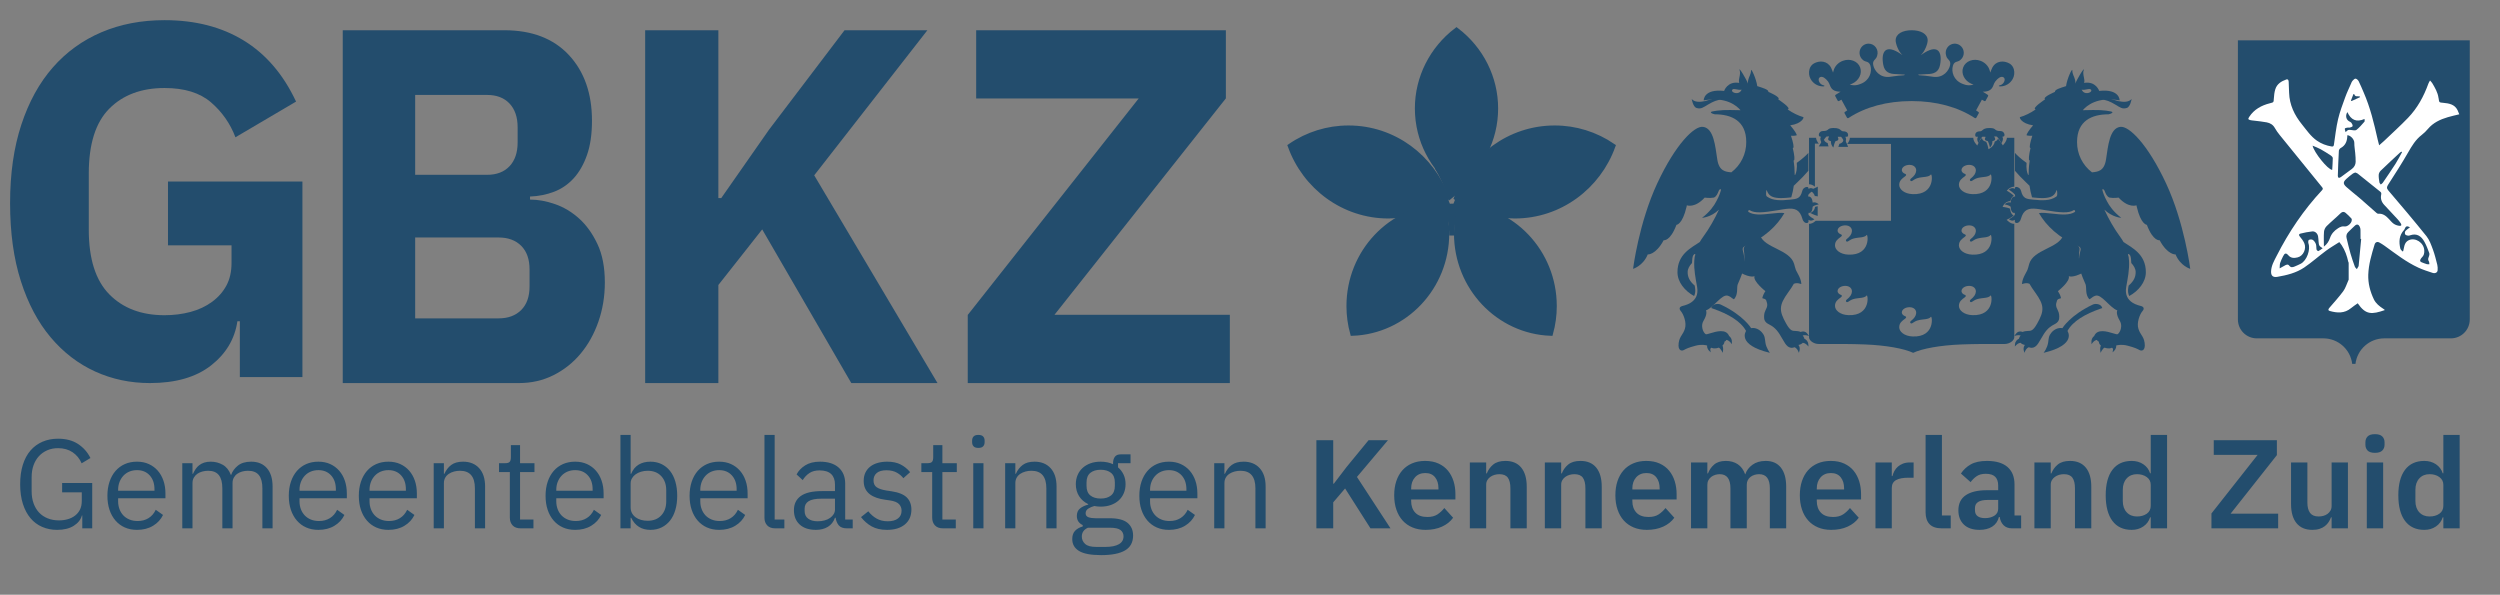 <?xml version="1.0" encoding="UTF-8"?>
<svg xmlns="http://www.w3.org/2000/svg" xmlns:xlink="http://www.w3.org/1999/xlink" width="248px" height="59px" viewBox="0 0 248 59" version="1.1">
  <rect x="0" y="0" width="248" height="59" fill="#808080" stroke="none"/>
  <title>GBKZ-Logo-01</title>
  <g id="GBKZ-Logo-01" stroke="none" stroke-width="1" fill="none" fill-rule="evenodd">
    <g id="Group-17" transform="translate(1, 2)" fill="#234D6D" fill-rule="nonzero">
      <path d="M22.793,29.867 L22.55,29.867 C22.291,31.63 21.418,33.092 19.931,34.255 C18.444,35.418 16.423,36 13.869,36 C11.93,36 10.119,35.618 8.438,34.853 C6.757,34.089 5.286,32.958 4.025,31.462 C2.764,29.967 1.778,28.106 1.067,25.878 C0.355,23.651 0,21.075 0,18.15 C0,15.225 0.371,12.632 1.115,10.371 C1.859,8.111 2.901,6.217 4.243,4.687 C5.585,3.159 7.193,1.995 9.069,1.197 C10.943,0.399 13.028,0 15.324,0 C18.363,0 20.982,0.673 23.181,2.02 C25.379,3.366 27.109,5.385 28.369,8.078 L22.356,11.618 C21.838,10.255 21.03,9.1 19.931,8.152 C18.832,7.205 17.296,6.731 15.324,6.731 C13.028,6.731 11.202,7.413 9.844,8.776 C8.487,10.139 7.807,12.283 7.807,15.208 L7.807,20.792 C7.807,23.684 8.487,25.82 9.844,27.199 C11.202,28.579 13.028,29.269 15.324,29.269 C16.229,29.269 17.086,29.161 17.895,28.945 C18.702,28.729 19.414,28.396 20.028,27.948 C20.642,27.499 21.119,26.959 21.459,26.327 C21.798,25.696 21.968,24.948 21.968,24.083 L21.968,22.338 L15.664,22.338 L15.664,16.005 L29,16.005 L29,35.402 L22.793,35.402 L22.793,29.867 Z" id="Fill-1"></path>
      <path d="M40.185,29.582 L48.458,29.582 C49.404,29.582 50.152,29.306 50.704,28.754 C51.255,28.203 51.531,27.426 51.531,26.423 L51.531,24.718 C51.531,23.715 51.255,22.938 50.704,22.386 C50.152,21.834 49.404,21.559 48.458,21.559 L40.185,21.559 L40.185,29.582 Z M40.185,15.341 L47.324,15.341 C48.269,15.341 49.009,15.057 49.546,14.488 C50.081,13.921 50.349,13.135 50.349,12.132 L50.349,10.628 C50.349,9.625 50.081,8.84 49.546,8.271 C49.009,7.703 48.269,7.418 47.324,7.418 L40.185,7.418 L40.185,15.341 Z M33,1 L49.026,1 C51.767,1 53.902,1.82 55.431,3.457 C56.959,5.095 57.724,7.268 57.724,9.976 C57.724,11.313 57.558,12.45 57.227,13.385 C56.896,14.321 56.455,15.09 55.904,15.692 C55.352,16.294 54.705,16.737 53.966,17.021 C53.225,17.305 52.429,17.464 51.578,17.497 L51.578,17.798 C52.366,17.798 53.193,17.948 54.06,18.249 C54.927,18.55 55.722,19.026 56.447,19.678 C57.172,20.33 57.778,21.175 58.267,22.21 C58.756,23.247 59,24.517 59,26.022 C59,27.393 58.787,28.688 58.362,29.908 C57.937,31.128 57.346,32.189 56.589,33.092 C55.833,33.994 54.935,34.705 53.895,35.223 C52.855,35.742 51.72,36 50.491,36 L33,36 L33,1 Z" id="Fill-3"></path>
      <polygon id="Fill-5" points="74.61 20.756 70.262 26.272 70.262 36 63 36 63 1 70.262 1 70.262 17.648 70.549 17.648 75.278 10.878 82.779 1 90.997 1 79.77 15.391 92 36 83.448 36"></polygon>
      <polygon id="Fill-7" points="121 36 95 36 95 29.242 111.956 7.77 95.836 7.77 95.836 1 120.607 1 120.607 7.758 103.601 29.231 121 29.231"></polygon>
    </g>
    <g id="Group-13" transform="translate(128, 3)">
      <path d="M16.486,15.946 C16.687,16.135 16.896,16.314 17.111,16.485 C17.434,15.449 17.876,14.47 18.424,13.576 C17.872,14.466 17.219,15.264 16.485,15.946" id="Fill-1" fill="#234D6D" fill-rule="nonzero"></path>
      <path d="M16.486,15.946 C16.687,16.135 16.896,16.314 17.111,16.485 C17.434,15.449 17.876,14.47 18.424,13.576 C17.872,14.466 17.219,15.264 16.485,15.946 L16.486,15.946 Z" id="Stroke-3" stroke="#234D6D" stroke-width="0.5"></path>
      <path d="M16.486,17.092 C17.494,17.12 18.47,17.244 19.394,17.455 C18.459,17.219 17.57,16.893 16.75,16.485 C16.758,16.471 16.577,16.834 16.485,17.092" id="Fill-5" fill="#234D6D" fill-rule="nonzero"></path>
      <path d="M16.486,17.092 C17.494,17.12 18.47,17.244 19.394,17.455 C18.459,17.219 17.57,16.893 16.75,16.485 C16.758,16.471 16.577,16.834 16.485,17.092 L16.486,17.092 Z" id="Stroke-7" stroke="#234D6D" stroke-width="0.5"></path>
      <path d="M15.251,16.485 C15.35,16.683 15.438,16.884 15.515,17.089 C14.528,17.115 13.55,17.238 12.606,17.455 C13.542,17.219 14.431,16.893 15.251,16.485" id="Fill-9" fill="#234D6D" fill-rule="nonzero"></path>
      <path d="M15.251,16.485 C15.35,16.683 15.438,16.884 15.515,17.089 C14.528,17.115 13.55,17.238 12.606,17.455 C13.542,17.219 14.431,16.893 15.251,16.485 L15.251,16.485 Z" id="Stroke-11" stroke="#234D6D" stroke-width="0.5"></path>
      <path d="M16.485,15.945 C16.281,16.134 16.071,16.313 15.855,16.485 C15.533,15.449 15.093,14.47 14.545,13.576 C15.098,14.465 15.751,15.262 16.484,15.945 L16.485,15.945 Z" id="Fill-13" fill="#234D6D" fill-rule="nonzero"></path>
      <path d="M16.485,15.945 C16.281,16.134 16.071,16.313 15.855,16.485 C15.533,15.449 15.093,14.47 14.545,13.576 C15.098,14.465 15.751,15.262 16.484,15.945 L16.485,15.945 Z" id="Stroke-15" stroke="#234D6D" stroke-width="0.5"></path>
      <g id="Group-20" transform="translate(15.515, 17.455)">
        <path d="M0.498,2.909 C0.498,1.903 0.672,0.93 0.995,0.007 C1.046,0.009 0.717,0 0.501,0 C0.332,0 0.165,0.002 0,0.007 C0.324,0.93 0.498,1.903 0.498,2.909" id="Fill-17" fill="#234D6D" fill-rule="nonzero"></path>
        <path d="M0.498,2.909 C0.498,1.903 0.672,0.93 0.995,0.007 C1.046,0.009 0.717,0 0.501,0 C0.332,0 0.165,0.002 0,0.007 C0.324,0.93 0.498,1.903 0.498,2.909" id="Stroke-19" stroke="#234D6D" stroke-width="0.5"></path>
      </g>
      <path d="M22.262,18.424 C26.732,18.424 30.542,15.537 32,11.49 C30.292,10.318 28.281,9.693 26.223,9.697 C21.752,9.697 17.942,12.583 16.485,16.632 C18.193,17.804 20.205,18.428 22.262,18.424" id="Fill-44" fill="#234D6D" fill-rule="nonzero"></path>
      <path d="M22.262,18.424 C26.732,18.424 30.542,15.537 32,11.49 C30.292,10.318 28.281,9.693 26.223,9.697 C21.752,9.697 17.942,12.583 16.485,16.632 C18.193,17.804 20.205,18.428 22.262,18.424 L22.262,18.424 Z" id="Stroke-46" stroke="#234D6D" stroke-width="0.5"></path>
      <path d="M25.817,30.061 C26.06,29.182 26.183,28.273 26.182,27.359 C26.182,22.009 22.036,17.65 16.849,17.455 C16.607,18.333 16.484,19.242 16.485,20.155 C16.485,25.506 20.632,29.866 25.817,30.061" id="Fill-48" fill="#234D6D" fill-rule="nonzero"></path>
      <path d="M25.817,30.061 C26.06,29.182 26.183,28.273 26.182,27.359 C26.182,22.009 22.036,17.65 16.849,17.455 C16.607,18.333 16.484,19.242 16.485,20.155 C16.485,25.506 20.632,29.866 25.817,30.061 L25.817,30.061 Z" id="Stroke-50" stroke="#234D6D" stroke-width="0.5"></path>
      <path d="M16.486,15.515 C18.847,13.708 20.364,10.905 20.364,7.758 C20.366,4.729 18.935,1.868 16.485,0 C14.034,1.868 12.604,4.729 12.606,7.758 C12.606,10.905 14.123,13.708 16.485,15.515" id="Fill-52" fill="#234D6D" fill-rule="nonzero"></path>
      <path d="M16.486,15.515 C18.847,13.708 20.364,10.905 20.364,7.758 C20.366,4.729 18.935,1.868 16.485,0 C14.034,1.868 12.604,4.729 12.606,7.758 C12.606,10.905 14.123,13.708 16.485,15.515 L16.486,15.515 Z" id="Stroke-54" stroke="#234D6D" stroke-width="0.5"></path>
      <path d="M5.777,9.697 C10.248,9.697 14.058,12.584 15.515,16.632 C13.807,17.804 11.796,18.428 9.739,18.424 C5.268,18.424 1.458,15.537 0,11.489 C1.708,10.317 3.72,9.693 5.777,9.697" id="Fill-56" fill="#234D6D" fill-rule="nonzero"></path>
      <path d="M5.777,9.697 C10.248,9.697 14.058,12.584 15.515,16.632 C13.807,17.804 11.796,18.428 9.739,18.424 C5.268,18.424 1.458,15.537 0,11.489 C1.708,10.317 3.72,9.693 5.777,9.697 Z" id="Stroke-58" stroke="#234D6D" stroke-width="0.5"></path>
      <path d="M15.151,17.455 C15.388,18.312 15.515,19.219 15.515,20.156 C15.515,25.505 11.37,29.863 6.183,30.061 C5.94,29.182 5.818,28.273 5.818,27.359 C5.818,22.009 9.964,17.65 15.151,17.455" id="Fill-60" fill="#234D6D" fill-rule="nonzero"></path>
      <path d="M15.151,17.455 C15.388,18.312 15.515,19.219 15.515,20.156 C15.515,25.505 11.37,29.863 6.183,30.061 C5.94,29.182 5.818,28.273 5.818,27.359 C5.818,22.009 9.964,17.65 15.151,17.455 L15.151,17.455 Z" id="Stroke-62" stroke="#234D6D" stroke-width="0.5"></path>
    </g>
    <g id="Group-11" transform="translate(162, 3)" fill="#234D6D" fill-rule="nonzero">
      <path d="M33.656,16.259 C32.828,16.226 32.326,15.782 32.323,15.343 C32.32,14.893 32.655,14.681 32.89,14.505 C33.038,14.395 33.036,14.326 32.951,14.265 C32.723,14.187 32.566,14.045 32.583,13.841 C32.608,13.548 32.974,13.351 33.351,13.355 C33.81,13.358 34.03,13.653 34.004,13.946 C33.979,14.212 33.834,14.446 33.482,14.72 C33.333,14.836 33.444,15.051 33.627,14.935 C33.98,14.711 33.998,14.701 34.327,14.622 C34.657,14.544 35.274,14.582 35.461,14.312 C35.591,14.124 35.939,16.346 33.656,16.259 M33.656,22.261 C32.828,22.229 32.326,21.783 32.323,21.346 C32.32,20.895 32.655,20.682 32.89,20.506 C33.038,20.397 33.036,20.327 32.951,20.267 C32.723,20.188 32.566,20.047 32.583,19.843 C32.608,19.549 32.974,19.353 33.351,19.357 C33.81,19.36 34.03,19.655 34.004,19.947 C33.979,20.214 33.834,20.447 33.482,20.721 C33.333,20.838 33.444,21.052 33.627,20.937 C33.98,20.714 33.998,20.702 34.327,20.624 C34.657,20.545 35.274,20.583 35.461,20.314 C35.591,20.126 35.939,22.349 33.656,22.261 M33.656,28.262 C32.828,28.231 32.326,27.786 32.323,27.348 C32.32,26.897 32.655,26.684 32.89,26.509 C33.038,26.399 33.036,26.329 32.951,26.269 C32.723,26.191 32.566,26.049 32.583,25.845 C32.608,25.552 32.974,25.356 33.351,25.359 C33.81,25.363 34.03,25.657 34.004,25.949 C33.979,26.216 33.834,26.449 33.482,26.724 C33.333,26.84 33.444,27.055 33.627,26.94 C33.98,26.715 33.998,26.705 34.327,26.626 C34.657,26.548 35.274,26.585 35.461,26.316 C35.591,26.128 35.939,28.35 33.656,28.262 M27.737,16.259 C26.909,16.226 26.406,15.782 26.403,15.343 C26.4,14.893 26.735,14.681 26.971,14.505 C27.118,14.395 27.116,14.326 27.032,14.265 C26.804,14.187 26.646,14.045 26.663,13.841 C26.688,13.548 27.055,13.351 27.431,13.355 C27.891,13.358 28.112,13.653 28.084,13.946 C28.059,14.212 27.915,14.446 27.562,14.72 C27.413,14.836 27.525,15.051 27.707,14.935 C28.061,14.712 28.079,14.701 28.409,14.622 C28.737,14.544 29.355,14.582 29.541,14.312 C29.672,14.124 30.02,16.346 27.737,16.259 M27.737,30.378 C26.909,30.346 26.406,29.902 26.403,29.464 C26.4,29.013 26.735,28.8 26.971,28.625 C27.118,28.515 27.116,28.445 27.032,28.385 C26.804,28.307 26.646,28.165 26.663,27.96 C26.688,27.668 27.055,27.471 27.431,27.475 C27.891,27.479 28.112,27.773 28.084,28.065 C28.059,28.332 27.915,28.565 27.562,28.84 C27.413,28.956 27.525,29.171 27.707,29.055 C28.061,28.832 28.079,28.821 28.409,28.742 C28.737,28.664 29.355,28.701 29.541,28.432 C29.672,28.245 30.02,30.466 27.737,30.378 M21.363,22.26 C20.535,22.228 20.033,21.782 20.03,21.345 C20.027,20.894 20.362,20.681 20.598,20.505 C20.745,20.396 20.743,20.327 20.659,20.266 C20.43,20.188 20.273,20.046 20.29,19.842 C20.315,19.549 20.681,19.352 21.058,19.356 C21.517,19.359 21.738,19.654 21.711,19.946 C21.685,20.213 21.541,20.446 21.189,20.721 C21.04,20.837 21.151,21.052 21.334,20.936 C21.687,20.713 21.705,20.702 22.035,20.623 C22.364,20.545 22.981,20.583 23.168,20.313 C23.298,20.125 23.646,22.348 21.363,22.26 M21.363,28.262 C20.535,28.23 20.033,27.785 20.03,27.347 C20.027,26.896 20.362,26.684 20.598,26.508 C20.745,26.398 20.743,26.329 20.659,26.268 C20.43,26.19 20.273,26.048 20.29,25.844 C20.315,25.551 20.681,25.355 21.058,25.358 C21.517,25.362 21.738,25.656 21.711,25.949 C21.686,26.215 21.541,26.449 21.189,26.723 C21.04,26.839 21.151,27.054 21.334,26.939 C21.687,26.715 21.705,26.704 22.035,26.625 C22.364,26.547 22.981,26.585 23.168,26.315 C23.298,26.127 23.646,28.349 21.363,28.262 M37.802,15.521 L37.818,15.523 L37.818,10.667 L37.087,10.667 C37.076,10.858 36.963,11.1 36.774,11.314 L36.679,11.421 L36.605,11.298 C36.484,11.1 36.347,10.912 36.194,10.738 C36.189,10.766 36.18,10.794 36.167,10.82 C36.119,10.921 36.022,10.995 35.88,11.037 C35.848,11.308 35.668,11.56 35.384,11.726 L35.257,11.801 L35.228,11.655 C35.227,11.651 35.153,11.282 35.027,11.057 C34.842,11.02 34.717,10.944 34.656,10.829 C34.63,10.779 34.617,10.724 34.617,10.668 L34.609,10.668 C34.399,10.878 34.215,11.282 34.213,11.287 L34.146,11.435 L34.038,11.314 C33.851,11.102 33.745,10.86 33.749,10.667 L21.505,10.667 C21.508,10.849 21.415,11.073 21.248,11.275 L25.584,11.275 L25.584,18.904 L18.114,18.904 L18.107,18.911 C17.902,19.109 17.653,19.216 17.455,19.204 L17.455,30.451 C17.455,30.767 17.893,31.125 18.433,31.125 L18.433,31.125 L21.08,31.125 C21.642,31.128 22.284,31.142 23.02,31.17 C25.1,31.25 26.894,31.581 27.784,32 C28.674,31.581 30.468,31.25 32.548,31.17 C33.286,31.142 33.929,31.128 34.492,31.125 L36.839,31.125 C37.379,31.125 37.817,30.768 37.817,30.452 L37.817,19.204 C37.616,19.215 37.369,19.104 37.169,18.91 L37.057,18.802 L37.198,18.736 C37.201,18.734 37.539,18.575 37.755,18.385 C37.62,18.318 37.444,18.147 37.407,17.711 C37.279,17.631 36.981,17.566 36.807,17.543 L36.655,17.522 L36.728,17.385 C36.908,17.05 37.244,16.95 37.431,16.943 C37.497,16.628 37.652,16.486 37.772,16.421 C37.555,16.203 37.192,15.984 37.188,15.982 L37.068,15.91 L37.169,15.812 C37.357,15.63 37.593,15.521 37.801,15.521" id="Fill-1"></path>
      <path d="M35.901,10.708 L35.825,10.528 L35.989,10.541 C35.99,10.541 36.017,10.543 36.049,10.543 L36.082,10.543 L36.107,10.568 C36.271,10.729 36.448,11.034 36.543,11.212 C36.667,11 36.717,10.787 36.685,10.696 L36.638,10.566 L36.751,10.538 C36.849,10.514 36.852,10.402 36.847,10.356 C36.836,10.211 36.714,9.997 36.424,9.997 C36.124,9.997 36.025,9.932 35.916,9.842 C35.837,9.775 35.755,9.706 35.408,9.698 C34.921,9.687 34.772,9.816 34.666,9.91 C34.601,9.967 34.535,10.026 34.427,10.026 C34.254,10.026 34.117,10.071 34.032,10.154 C33.975,10.208 33.94,10.292 33.939,10.382 C33.939,10.487 33.988,10.566 34.03,10.566 L34.208,10.566 L34.156,10.723 C34.126,10.816 34.161,11.002 34.266,11.194 C34.341,11.022 34.47,10.755 34.615,10.595 L34.642,10.566 L34.971,10.568 L34.915,10.728 C34.915,10.728 34.891,10.798 34.917,10.859 C34.946,10.923 35.029,10.97 35.149,10.992 L35.19,10.999 L35.212,11.043 C35.303,11.215 35.368,11.47 35.403,11.636 C35.553,11.488 35.642,11.291 35.642,11.097 L35.642,11.003 L35.717,10.985 C35.818,10.96 35.883,10.916 35.907,10.858 C35.934,10.791 35.901,10.708 35.901,10.708" id="Fill-3"></path>
      <path d="M19.371,10.708 C19.371,10.708 19.339,10.79 19.366,10.858 C19.389,10.917 19.455,10.961 19.556,10.986 L19.63,11.004 L19.63,11.098 C19.63,11.292 19.719,11.488 19.87,11.636 C19.905,11.471 19.97,11.216 20.06,11.043 L20.083,11.001 L20.124,10.993 C20.245,10.971 20.326,10.924 20.355,10.859 C20.382,10.799 20.358,10.729 20.358,10.728 L20.302,10.568 L20.631,10.567 L20.658,10.595 C20.803,10.755 20.932,11.022 21.007,11.195 C21.112,11.003 21.147,10.817 21.116,10.724 L21.065,10.567 L21.243,10.567 C21.285,10.567 21.333,10.487 21.333,10.382 C21.332,10.292 21.298,10.208 21.24,10.155 C21.156,10.07 21.019,10.026 20.846,10.026 C20.738,10.026 20.671,9.967 20.607,9.91 C20.5,9.816 20.352,9.687 19.865,9.698 C19.518,9.706 19.435,9.775 19.356,9.842 C19.248,9.932 19.148,9.998 18.849,9.998 C18.559,9.998 18.437,10.211 18.425,10.356 C18.421,10.402 18.424,10.514 18.522,10.538 L18.635,10.567 L18.588,10.697 C18.556,10.787 18.606,11.001 18.729,11.213 C18.825,11.035 19.001,10.729 19.166,10.568 L19.191,10.544 L19.223,10.544 C19.256,10.544 19.282,10.541 19.284,10.541 L19.447,10.528 L19.371,10.708 L19.371,10.708 Z" id="Fill-5"></path>
      <path d="M18.04,11.245 L18.424,11.245 C18.259,11.051 18.16,10.838 18.151,10.667 L17.455,10.667 L17.455,15.282 C17.637,15.275 17.855,15.36 18.04,15.515 L18.04,11.245 Z" id="Fill-7"></path>
      <path d="M18.03,16.447 C18.116,16.45 18.218,16.461 18.326,16.485 L18.326,15.515 C18.195,15.573 17.804,15.751 17.553,15.93 C17.721,15.994 17.939,16.135 18.03,16.447" id="Fill-9"></path>
      <path d="M18.95,10.894 C18.935,10.858 18.924,10.819 18.917,10.78 C18.734,11.012 18.569,11.26 18.424,11.523 L19.394,11.523 C19.35,11.419 19.321,11.308 19.308,11.194 C19.13,11.136 19.011,11.034 18.95,10.894" id="Fill-11"></path>
      <path d="M20.465,11.27 C20.425,11.366 20.391,11.467 20.364,11.57 L21.333,11.57 C21.3,11.479 21.119,10.996 20.914,10.733 L20.906,10.733 C20.906,10.8 20.896,10.877 20.864,10.955 C20.798,11.114 20.665,11.219 20.465,11.27" id="Fill-13"></path>
      <path d="M17.566,18.123 C17.823,18.267 18.202,18.39 18.313,18.424 L18.313,17.455 C18.208,17.475 18.114,17.498 18.051,17.523 C18,17.911 17.754,18.063 17.566,18.123" id="Fill-15"></path>
      <path d="M8.727,6.902 C8.005,6.626 7.603,6.931 7.16,7.026 C6.564,7.154 6.093,7.129 5.818,6.822 C5.818,6.822 5.937,7.601 6.298,7.711 C6.742,7.845 6.938,7.668 7.45,7.365 C7.968,7.06 8.36,6.896 8.727,6.902" id="Fill-17"></path>
      <path d="M46.545,6.902 C47.268,6.626 47.669,6.931 48.113,7.026 C48.708,7.154 49.18,7.129 49.455,6.822 C49.455,6.822 49.336,7.601 48.975,7.711 C48.53,7.845 48.334,7.668 47.823,7.365 C47.305,7.06 46.913,6.896 46.545,6.902" id="Fill-19"></path>
      <path d="M13.129,30.989 C13.055,30.451 13.073,30.336 12.813,30.01 C12.552,29.684 12.123,29.472 11.714,29.554 C11.714,29.554 10.957,28.274 8.676,27.203 C8.377,27.084 7.858,27.158 7.758,27.559 L7.915,27.613 C9.46,28.151 10.671,28.852 11.211,29.831 C11.211,29.831 10.224,31.201 13.576,32 C13.576,32 13.203,31.523 13.129,30.988" id="Fill-40"></path>
      <path d="M41.174,30.989 C41.248,30.451 41.23,30.336 41.49,30.01 C41.751,29.684 42.18,29.472 42.589,29.554 C42.589,29.554 43.346,28.274 45.627,27.203 C45.926,27.084 46.445,27.158 46.545,27.559 C46.493,27.577 46.441,27.595 46.388,27.613 C44.843,28.151 43.632,28.852 43.092,29.831 C43.092,29.831 44.079,31.201 40.727,32 C40.727,32 41.1,31.523 41.174,30.988" id="Fill-42"></path>
      <path d="M10.352,6.232 C10.044,6.274 9.728,6.085 9.832,5.916 C9.967,5.698 10.37,5.976 10.768,5.896 C10.768,5.896 10.661,6.19 10.352,6.232 M17.43,18.35 L17.403,18.319 L17.403,18.116 L17.511,18.117 C17.519,18.117 17.78,18.101 17.81,17.556 L17.814,17.511 L17.847,17.482 C17.971,17.374 18.243,17.305 18.424,17.27 C18.252,17.087 18.007,17.059 17.927,17.074 L17.817,17.095 L17.801,16.984 C17.739,16.528 17.48,16.502 17.478,16.501 L17.371,16.493 L17.385,16.324 L17.404,16.299 C17.555,16.108 17.84,15.91 18.004,15.802 C17.805,15.66 17.61,15.641 17.527,15.68 L17.41,15.735 L17.379,15.609 C17.363,15.55 17.282,15.543 17.248,15.543 C17.107,15.543 16.857,15.653 16.782,15.948 C16.594,16.7 16.247,16.737 15.62,16.8 L15.616,16.8 L15.509,16.811 C14.745,16.89 13.881,16.937 13.291,16.502 L13.289,16.502 C13.287,16.501 13.285,16.498 13.283,16.497 L13.283,16.496 C13.275,16.49 13.268,16.484 13.262,16.476 C13.198,16.404 13.193,16.318 13.194,16.224 C13.196,16.062 13.203,15.974 13.235,15.865 C13.265,15.764 13.26,16.031 13.506,16.302 C13.64,16.449 13.911,16.644 14.653,16.65 C14.931,16.652 15.215,16.628 15.487,16.6 L15.594,16.586 C15.627,16.583 15.663,16.577 15.695,16.575 C15.814,16.176 15.891,15.794 15.943,15.427 L16.303,15.078 C16.686,14.718 17.049,14.338 17.392,13.939 L17.392,12.167 C17.152,12.422 16.85,12.72 16.238,13.158 C16.263,13.358 16.261,13.621 16.216,13.915 C16.181,14.131 16.027,14.615 16.028,14.207 C16.029,13.774 15.994,13.342 15.924,12.914 C15.932,12.917 15.941,12.918 15.95,12.916 C16.058,12.884 16.011,12.381 15.842,11.682 L15.842,11.677 C15.853,11.681 15.865,11.681 15.876,11.677 C15.978,11.636 15.897,11.167 15.679,10.511 C15.676,10.496 15.672,10.479 15.667,10.463 C15.862,10.501 16.198,10.435 16.198,10.435 C16.206,10.434 16.213,10.431 16.22,10.427 C16.298,10.364 15.983,9.887 15.59,9.432 C16.771,9.264 16.975,8.64 16.889,8.617 C16.404,8.487 15.792,8.174 15.423,7.912 L15.332,7.845 C15.795,7.77 14.401,6.857 14.401,6.857 C14.699,6.64 13.417,6.112 13.417,6.112 C13.473,5.885 12.832,5.708 12.32,5.543 C12.22,4.797 11.691,3.681 11.698,3.986 C11.705,4.349 11.511,4.578 11.429,4.911 C11.37,5.151 11.396,5.322 11.389,5.293 C11.311,4.956 10.404,3.473 10.575,3.986 C10.681,4.301 10.531,4.667 10.505,4.933 C10.488,5.099 10.533,5.223 10.533,5.223 C9.36,5.022 9.032,6.019 9.032,6.019 C6.977,5.791 7.005,6.96 7.005,6.96 C9.229,6.558 10.301,7.505 10.66,7.932 C10.319,7.918 9.977,7.912 9.636,7.913 C8.734,7.889 7.717,8.034 7.717,8.127 C7.717,8.269 8.107,8.339 8.107,8.339 C9.757,8.339 11.228,8.977 11.228,11.083 C11.24,12.264 10.691,13.381 9.748,14.095 C9.175,14.04 8.537,13.99 8.356,12.824 C8.149,11.498 8.014,9.723 6.938,9.582 C6.089,9.472 4.233,11.263 2.403,15.182 C0.572,19.102 0,23.67 0,23.67 C0,23.67 0.985,23.389 1.457,22.24 C1.457,22.24 2.238,22.313 3.037,20.83 C3.037,20.83 3.678,20.972 4.305,19.302 C4.305,19.302 4.897,19.296 5.312,17.491 L5.334,17.367 C5.334,17.367 6.124,17.677 7.105,16.602 C7.105,16.602 7.597,16.68 8.02,16.599 C8.28,16.482 8.382,16.227 8.518,15.886 C8.569,15.763 8.75,15.721 8.72,15.842 C8.658,16.092 8.543,16.456 8.253,16.981 C8.037,17.404 7.619,18.014 6.841,18.609 C6.841,18.609 7.724,18.567 8.521,17.795 C8.083,18.747 7.542,19.696 6.938,20.517 C6.821,20.675 6.714,20.839 6.617,21.01 C5.782,21.576 4.405,22.208 4.405,23.998 C4.405,24.993 5.141,25.867 6.054,26.367 C6.173,26.129 6.204,25.845 6.145,25.512 L6.113,25.328 C5.577,24.877 5.405,24.439 5.416,23.968 C5.422,23.653 5.608,23.345 5.847,23.094 C5.856,22.784 5.888,22.496 5.956,22.354 C5.981,22.301 6.092,22.172 6.145,22.198 C6.186,22.219 6.184,22.269 6.159,22.322 C6.116,22.413 6.087,22.629 6.072,22.885 L6.072,22.884 C6.024,23.753 6.203,24.611 6.355,25.475 C6.638,27.087 4.984,27.313 4.83,27.372 C4.663,27.435 4.5,27.593 4.746,27.872 C4.997,28.158 5.343,29.023 5.138,29.629 C5.045,29.905 4.94,30.069 4.837,30.228 C4.705,30.435 4.58,30.631 4.525,31.019 C4.462,31.468 4.576,31.65 4.684,31.723 C4.784,31.793 4.917,31.792 5.047,31.719 C5.25,31.607 5.461,31.49 6.221,31.289 C6.777,31.143 7.196,31.231 7.348,31.275 C7.312,31.557 7.518,31.768 7.528,31.777 L7.705,31.954 L7.663,31.707 C7.643,31.618 7.69,31.528 7.774,31.494 C8.077,31.641 8.411,31.518 8.489,31.484 C8.572,31.491 8.709,31.66 8.779,31.785 L8.9,32 L8.928,31.755 C8.949,31.593 8.93,31.428 8.871,31.275 C8.998,31.163 9.07,31.024 9.061,30.894 C9.114,30.874 9.163,30.843 9.202,30.801 C9.224,30.777 9.242,30.749 9.254,30.718 C9.49,30.747 9.658,30.961 9.66,30.964 L9.798,31.145 L9.803,30.917 C9.813,30.687 9.71,30.466 9.527,30.326 C9.222,29.588 8.248,29.883 7.664,30.059 C7.492,30.111 7.279,30.175 7.232,30.159 C7.147,30.132 7.011,29.979 6.926,29.752 C6.87,29.6 6.762,29.206 6.99,28.822 C7.412,28.108 7.245,27.828 7.233,27.793 C8.013,27.498 8.829,26.103 9.429,26.343 L9.437,26.345 C9.801,26.476 9.955,26.76 10.037,26.661 C10.436,26.179 10.271,25.575 10.374,25.23 C10.59,24.762 10.787,24.236 10.927,23.827 C11.179,23.094 10.993,22.21 10.877,21.793 C10.843,21.652 10.915,21.508 11.048,21.451 C13.065,20.591 14.284,19.385 15.012,18.141 C14.719,18.071 14.12,18.144 13.737,18.186 C13.314,18.232 12.726,18.299 12.376,18.273 C12.007,18.258 11.709,18.187 11.471,18.039 C11.447,18.025 11.43,18.001 11.423,17.974 C11.416,17.947 11.421,17.919 11.436,17.896 C11.466,17.845 11.531,17.828 11.581,17.858 C12.067,18.162 12.867,18.104 14.373,17.851 L14.537,17.823 L14.696,17.795 L14.731,17.79 L14.886,17.765 L14.916,17.76 C15.024,17.743 15.132,17.729 15.241,17.716 C16.011,17.633 16.536,17.761 16.8,18.712 C16.884,19.016 17.081,19.139 17.236,19.125 C17.31,19.12 17.393,19.079 17.404,18.982 L17.404,18.809 L17.552,18.872 C17.642,18.912 17.819,18.874 17.993,18.753 C17.833,18.667 17.581,18.517 17.43,18.35" id="Fill-44"></path>
      <path d="M16.991,30.597 C16.982,30.525 16.953,30.457 16.908,30.401 C16.915,30.369 16.837,30.329 16.829,30.281 C17.019,30.212 17.232,30.269 17.234,30.269 L17.455,30.33 L17.321,30.142 C17.076,29.795 16.78,29.882 16.619,29.928 C16.482,29.857 16.24,29.833 16.106,29.83 C15.807,29.823 15.601,29.837 15.185,29.096 C14.462,27.81 14.468,27.286 15.372,26.028 C15.627,25.674 15.816,25.396 15.949,25.15 C16.369,24.974 16.705,25.255 16.695,25.14 C16.633,24.449 16.147,23.942 16.09,23.574 L16.089,23.588 C16.054,23.448 16.015,23.31 15.974,23.173 C15.548,21.743 13.056,21.618 12.608,20.364 C11.81,21.026 10.891,21.25 10.983,21.78 C11.063,22.234 11.095,22.836 10.891,23.433 C10.813,23.661 10.739,23.869 10.667,24.061 C11.701,24.607 12.048,24.391 12.048,24.391 C11.878,24.902 13.114,25.871 13.128,25.882 C12.994,26.075 12.893,26.29 12.831,26.517 C12.788,26.682 13.044,26.536 13.206,26.786 C13.264,26.977 13.323,27.136 13.31,27.283 C13.274,27.688 13.016,27.789 12.996,28.366 C12.984,28.696 13.046,28.96 13.482,29.175 C14.175,29.517 14.45,29.993 14.769,30.545 C14.865,30.712 14.965,30.884 15.082,31.063 C15.404,31.558 15.761,31.549 16.012,31.444 C16.239,31.524 16.358,31.786 16.36,31.789 L16.453,32 L16.513,31.777 C16.567,31.583 16.526,31.375 16.403,31.216 C16.426,31.213 16.448,31.209 16.472,31.203 C16.63,31.166 16.761,31.091 16.833,31.006 C17.059,31.021 17.242,31.207 17.243,31.209 L17.403,31.375 L17.383,31.145 C17.358,30.844 17.166,30.683 16.992,30.598" id="Fill-46"></path>
      <path d="M44.504,5.896 C44.903,5.976 45.306,5.697 45.441,5.915 C45.545,6.084 45.229,6.273 44.921,6.231 C44.612,6.19 44.504,5.896 44.504,5.896 M37.28,18.753 C37.454,18.874 37.63,18.912 37.721,18.872 L37.87,18.809 L37.87,18.982 C37.88,19.079 37.963,19.12 38.037,19.125 C38.193,19.139 38.389,19.016 38.473,18.712 C38.736,17.761 39.261,17.632 40.032,17.716 C40.081,17.721 40.131,17.728 40.183,17.735 L40.206,17.738 C40.255,17.745 40.305,17.752 40.356,17.76 L40.388,17.765 L40.541,17.79 L40.577,17.795 L40.736,17.823 L40.901,17.851 C42.406,18.104 43.206,18.162 43.692,17.858 C43.743,17.828 43.808,17.845 43.838,17.895 C43.852,17.919 43.857,17.947 43.85,17.974 C43.844,18.001 43.827,18.025 43.803,18.039 C43.563,18.187 43.267,18.258 42.898,18.273 C42.548,18.299 41.959,18.233 41.536,18.186 C41.153,18.144 40.553,18.071 40.262,18.141 C40.988,19.385 42.209,20.592 44.225,21.45 L44.225,21.451 C44.358,21.508 44.43,21.653 44.396,21.793 C44.28,22.21 44.094,23.095 44.346,23.828 C44.486,24.236 44.683,24.762 44.898,25.23 C45.002,25.575 44.837,26.18 45.236,26.661 C45.317,26.76 45.473,26.476 45.835,26.345 L45.844,26.343 C46.444,26.103 47.26,27.499 48.039,27.794 C48.027,27.828 47.86,28.109 48.283,28.822 C48.511,29.207 48.403,29.601 48.346,29.753 C48.261,29.979 48.126,30.132 48.041,30.16 C47.993,30.176 47.78,30.111 47.609,30.06 C47.024,29.883 46.05,29.589 45.746,30.327 C45.563,30.467 45.46,30.687 45.47,30.917 L45.475,31.145 L45.613,30.965 C45.615,30.963 45.783,30.748 46.019,30.719 C46.031,30.75 46.049,30.779 46.071,30.803 C46.106,30.841 46.154,30.872 46.212,30.894 C46.202,31.024 46.275,31.163 46.402,31.275 C46.367,31.363 46.319,31.53 46.344,31.756 L46.373,32 L46.493,31.785 C46.564,31.66 46.701,31.492 46.784,31.485 C46.862,31.518 47.195,31.641 47.499,31.495 C47.548,31.517 47.633,31.575 47.611,31.707 L47.567,31.955 L47.745,31.778 C47.755,31.768 47.961,31.558 47.925,31.275 C48.077,31.231 48.496,31.143 49.052,31.29 C49.812,31.49 50.023,31.607 50.227,31.721 C50.356,31.792 50.488,31.794 50.589,31.724 C50.696,31.65 50.811,31.469 50.748,31.02 C50.693,30.631 50.568,30.436 50.435,30.229 C50.333,30.07 50.228,29.906 50.135,29.63 C49.929,29.024 50.275,28.158 50.527,27.872 C50.773,27.593 50.61,27.436 50.443,27.372 C50.288,27.313 48.635,27.087 48.919,25.475 C49.07,24.611 49.249,23.753 49.2,22.885 L49.2,22.885 C49.186,22.63 49.157,22.413 49.114,22.322 C49.089,22.269 49.086,22.219 49.128,22.198 C49.18,22.172 49.292,22.301 49.317,22.354 C49.385,22.497 49.417,22.785 49.425,23.094 C49.665,23.345 49.851,23.653 49.857,23.969 C49.867,24.44 49.697,24.878 49.161,25.329 L49.127,25.511 C49.069,25.845 49.1,26.13 49.219,26.368 C50.132,25.868 50.868,24.994 50.868,23.999 C50.868,22.208 49.491,21.576 48.655,21.01 C48.558,20.839 48.452,20.675 48.336,20.517 C47.73,19.696 47.19,18.747 46.752,17.795 C47.549,18.567 48.431,18.609 48.431,18.609 C47.654,18.014 47.237,17.404 47.02,16.982 C46.73,16.456 46.614,16.092 46.552,15.841 C46.523,15.721 46.704,15.763 46.754,15.886 C46.891,16.226 46.992,16.482 47.253,16.599 C47.675,16.679 48.168,16.602 48.168,16.602 C49.15,17.677 49.939,17.367 49.939,17.367 L49.961,17.492 C50.376,19.296 50.968,19.302 50.968,19.302 C51.594,20.972 52.236,20.831 52.236,20.831 C53.035,22.313 53.816,22.24 53.816,22.24 C54.288,23.389 55.273,23.671 55.273,23.671 C55.273,23.671 54.701,19.102 52.87,15.183 C51.039,11.263 49.183,9.472 48.334,9.583 C47.259,9.723 47.123,11.499 46.917,12.825 C46.735,13.99 46.098,14.041 45.525,14.096 C44.582,13.382 44.033,12.264 44.044,11.083 C44.044,8.977 45.516,8.34 47.165,8.34 C47.165,8.34 47.555,8.269 47.555,8.127 C47.555,8.035 46.538,7.889 45.638,7.913 C45.296,7.912 44.954,7.918 44.613,7.932 C44.972,7.506 46.044,6.558 48.268,6.96 C48.268,6.96 48.296,5.792 46.241,6.019 C46.241,6.019 45.913,5.022 44.74,5.223 C44.74,5.223 44.784,5.099 44.768,4.933 C44.742,4.667 44.593,4.301 44.698,3.986 C44.869,3.473 43.961,4.956 43.883,5.293 C43.877,5.322 43.903,5.151 43.844,4.911 C43.762,4.578 43.568,4.348 43.575,3.986 C43.582,3.681 43.053,4.797 42.953,5.543 C42.44,5.708 41.799,5.885 41.856,6.113 C41.856,6.113 40.573,6.641 40.872,6.857 C40.872,6.857 39.478,7.77 39.941,7.846 C39.941,7.846 39.907,7.871 39.851,7.912 C39.481,8.174 38.869,8.488 38.384,8.617 C38.298,8.641 38.502,9.264 39.683,9.433 C39.29,9.887 38.974,10.364 39.053,10.427 C39.059,10.432 39.066,10.434 39.074,10.435 C39.074,10.435 39.412,10.501 39.606,10.463 C39.601,10.479 39.597,10.497 39.593,10.512 C39.375,11.168 39.294,11.637 39.397,11.677 C39.407,11.681 39.418,11.681 39.431,11.677 L39.43,11.682 C39.262,12.381 39.215,12.884 39.322,12.916 C39.331,12.918 39.341,12.918 39.35,12.915 C39.308,13.159 39.245,13.618 39.245,14.207 C39.246,14.615 39.091,14.131 39.057,13.915 C39.016,13.665 39.009,13.411 39.036,13.159 C38.423,12.721 38.121,12.422 37.882,12.167 L37.882,13.94 C38.224,14.338 38.587,14.719 38.97,15.079 L39.329,15.427 C39.382,15.794 39.458,16.177 39.578,16.575 C39.609,16.578 39.646,16.584 39.679,16.587 L39.786,16.601 C40.058,16.629 40.342,16.652 40.619,16.651 C41.361,16.645 41.633,16.449 41.767,16.303 C42.013,16.032 42.007,15.764 42.038,15.866 C42.07,15.975 42.077,16.062 42.079,16.225 C42.079,16.318 42.075,16.404 42.01,16.477 C42.005,16.484 41.998,16.491 41.991,16.497 L41.99,16.497 L41.983,16.504 L41.982,16.502 C41.391,16.938 40.528,16.891 39.764,16.811 L39.657,16.801 L39.653,16.801 C39.025,16.738 38.679,16.702 38.491,15.948 C38.417,15.654 38.166,15.544 38.025,15.544 C37.99,15.544 37.909,15.55 37.894,15.61 L37.863,15.735 L37.746,15.68 C37.662,15.641 37.467,15.661 37.268,15.803 C37.433,15.91 37.718,16.109 37.868,16.3 L37.888,16.325 L37.902,16.493 L37.796,16.502 C37.793,16.502 37.533,16.529 37.472,16.985 L37.457,17.096 L37.346,17.075 C37.266,17.06 37.021,17.087 36.848,17.271 C37.029,17.306 37.301,17.374 37.426,17.483 L37.46,17.512 L37.462,17.556 C37.493,18.102 37.753,18.118 37.762,18.118 L37.87,18.117 L37.87,18.319 L37.842,18.349 C37.692,18.516 37.441,18.667 37.28,18.752" id="Fill-48"></path>
      <path d="M38.283,30.597 C38.292,30.525 38.321,30.457 38.366,30.401 C38.359,30.369 38.436,30.329 38.444,30.281 C38.313,30.241 38.174,30.237 38.04,30.269 L37.818,30.33 L37.952,30.142 C38.198,29.795 38.493,29.882 38.654,29.928 C38.792,29.857 39.033,29.833 39.167,29.83 C39.466,29.823 39.673,29.837 40.089,29.096 C40.812,27.81 40.806,27.286 39.901,26.028 C39.646,25.674 39.457,25.396 39.324,25.15 C38.904,24.974 38.568,25.255 38.579,25.14 C38.64,24.449 39.126,23.942 39.183,23.574 L39.185,23.588 C39.216,23.461 39.255,23.324 39.299,23.173 C39.726,21.743 42.217,21.618 42.665,20.364 C43.463,21.026 44.382,21.25 44.29,21.78 C44.21,22.234 44.178,22.836 44.382,23.433 C44.459,23.661 44.534,23.869 44.606,24.061 C43.572,24.607 43.225,24.391 43.225,24.391 C43.395,24.902 42.159,25.871 42.145,25.882 C42.269,26.067 42.38,26.276 42.442,26.517 C42.485,26.682 42.229,26.536 42.067,26.786 C42.009,26.977 41.95,27.136 41.963,27.283 C41.999,27.688 42.257,27.789 42.278,28.366 C42.289,28.696 42.227,28.96 41.792,29.175 C41.099,29.517 40.824,29.993 40.505,30.545 C40.408,30.712 40.308,30.884 40.191,31.063 C39.869,31.558 39.513,31.549 39.261,31.444 C39.035,31.524 38.915,31.786 38.914,31.789 L38.82,32 L38.76,31.777 C38.706,31.583 38.747,31.375 38.87,31.216 C38.847,31.213 38.824,31.209 38.802,31.203 C38.643,31.166 38.513,31.091 38.44,31.006 C38.216,31.021 38.033,31.207 38.03,31.209 L37.871,31.375 L37.89,31.145 C37.916,30.844 38.107,30.683 38.282,30.598" id="Fill-51"></path>
      <path d="M37.772,3.87 C37.709,3.626 37.55,3.418 37.333,3.294 C36.77,2.98 36.008,3.021 35.64,3.702 C35.589,3.795 35.546,3.892 35.511,3.993 L35.436,4.201 L35.378,3.987 C35.26,3.563 34.924,3.207 34.478,3.037 C33.759,2.763 32.982,3.056 32.746,3.689 C32.519,4.301 32.875,5.012 33.559,5.308 L33.778,5.402 L33.543,5.442 C33.308,5.481 33.067,5.458 32.844,5.374 L32.659,5.306 C31.809,4.967 31.546,4.13 31.731,3.513 C31.807,3.257 31.936,3.172 32.123,3.117 C32.152,3.111 32.182,3.102 32.212,3.091 C32.32,3.061 32.418,3.003 32.497,2.923 C32.837,2.626 32.906,2.12 32.659,1.74 C32.412,1.36 31.926,1.224 31.521,1.421 C31.116,1.619 30.919,2.089 31.059,2.52 L31.061,2.527 C31.099,2.708 31.197,2.812 31.291,2.913 C31.415,3.047 31.504,3.166 31.452,3.443 C31.349,3.983 30.81,4.721 29.846,4.627 L29.505,4.581 L29.507,4.581 C29.145,4.525 28.779,4.488 28.413,4.47 C28.345,4.465 28.302,4.444 28.308,4.409 L28.316,4.389 C28.574,4.411 28.86,4.35 29.126,4.35 C29.847,4.35 30.323,4.162 30.46,3.408 C30.689,2.146 30.246,1.278 28.646,2.403 C28.61,2.428 28.575,2.447 28.538,2.469 C28.954,2.117 29.226,1.32 29.226,1.013 C29.226,0.343 28.515,0 27.637,0 C26.759,0 26.048,0.343 26.048,1.014 C26.048,1.326 26.316,2.111 26.722,2.461 C26.691,2.441 26.66,2.424 26.628,2.402 C25.029,1.279 24.586,2.145 24.815,3.408 C24.952,4.162 25.428,4.35 26.149,4.35 C26.407,4.35 26.684,4.411 26.934,4.391 L26.942,4.409 C26.947,4.445 26.901,4.467 26.827,4.471 C26.472,4.49 26.118,4.527 25.766,4.58 L25.77,4.581 L25.427,4.627 C24.462,4.721 23.924,3.983 23.822,3.443 C23.769,3.166 23.858,3.047 23.983,2.913 C24.077,2.812 24.173,2.708 24.212,2.527 L24.215,2.52 C24.303,2.245 24.258,1.945 24.092,1.71 C23.926,1.475 23.66,1.334 23.375,1.329 C22.998,1.325 22.659,1.558 22.525,1.914 C22.391,2.271 22.491,2.673 22.775,2.923 C22.87,3.02 22.973,3.062 23.06,3.091 C23.093,3.102 23.122,3.111 23.15,3.117 C23.337,3.172 23.466,3.256 23.543,3.513 C23.728,4.13 23.465,4.967 22.614,5.306 L22.429,5.374 C22.199,5.458 21.964,5.481 21.731,5.442 L21.494,5.402 L21.715,5.308 C22.399,5.012 22.755,4.301 22.526,3.689 C22.291,3.056 21.514,2.763 20.795,3.037 C20.35,3.207 20.014,3.563 19.896,3.987 L19.836,4.201 L19.763,3.993 C19.728,3.892 19.685,3.795 19.635,3.701 C19.267,3.021 18.503,2.98 17.94,3.294 C17.722,3.418 17.564,3.626 17.501,3.87 C17.412,4.186 17.453,4.552 17.607,4.826 C17.853,5.282 18.325,5.567 18.838,5.57 L18.868,5.571 L18.894,5.569 L18.899,5.569 L18.899,5.569 C19.01,5.559 19.014,5.495 18.921,5.47 C18.786,5.435 18.641,5.38 18.525,5.218 C18.424,5.067 18.387,4.923 18.424,4.809 C18.451,4.722 18.52,4.656 18.607,4.634 C18.81,4.577 19.078,4.742 19.343,5.085 C19.428,5.197 19.48,5.335 19.531,5.467 C19.661,5.816 19.883,6.093 20.59,6.1 L20.494,6.153 L20.098,6.401 C20.098,6.401 20.003,6.45 20.063,6.55 C20.131,6.666 20.297,6.984 20.297,6.984 C20.297,6.984 20.339,7.069 20.434,7.019 L20.443,7.014 C20.45,7.009 20.457,7.007 20.464,7.002 C20.524,6.96 20.48,6.993 20.669,6.888 L21.247,7.948 C21.247,7.948 21.053,8.072 21.014,8.103 C20.972,8.132 20.943,8.167 20.984,8.241 C21.02,8.305 21.216,8.665 21.216,8.665 C21.216,8.665 21.267,8.757 21.363,8.71 C21.379,8.701 21.395,8.692 21.41,8.682 C23.039,7.622 25.169,7.026 27.637,7.026 C30.103,7.026 32.233,7.627 33.862,8.686 C33.877,8.696 33.893,8.705 33.909,8.714 C34.005,8.761 34.055,8.669 34.055,8.669 C34.055,8.669 34.251,8.309 34.288,8.244 C34.329,8.17 34.299,8.135 34.258,8.106 C34.219,8.077 34.025,7.952 34.025,7.952 L34.604,6.888 C34.794,6.993 34.748,6.96 34.809,7.002 C34.816,7.007 34.823,7.009 34.83,7.014 L34.84,7.02 C34.934,7.069 34.977,6.984 34.977,6.984 C34.977,6.984 35.141,6.666 35.211,6.55 C35.271,6.45 35.174,6.401 35.174,6.401 L34.818,6.175 L34.693,6.1 C35.4,6.093 35.611,5.816 35.743,5.467 C35.792,5.336 35.844,5.197 35.931,5.085 C36.195,4.742 36.463,4.577 36.667,4.635 C36.756,4.658 36.824,4.723 36.85,4.809 C36.886,4.923 36.849,5.066 36.749,5.218 C36.632,5.381 36.489,5.435 36.353,5.47 C36.259,5.495 36.264,5.559 36.375,5.569 L36.374,5.569 L36.379,5.569 C36.387,5.569 36.395,5.571 36.405,5.571 L36.436,5.571 C36.949,5.567 37.42,5.282 37.666,4.826 C37.82,4.552 37.86,4.186 37.773,3.87" id="Fill-53"></path>
    </g>
    <g id="Group-19" transform="translate(222, 4)">
      <path d="M23,0 L23,27.693 C23,28.727 22.162,29.565 21.128,29.565 L14.521,29.565 C13.053,29.565 11.835,30.666 11.662,32.094 L11.338,32.094 C11.165,30.666 9.947,29.565 8.478,29.565 L1.872,29.565 C0.841,29.565 0,28.727 0,27.693 L0,0 L23,0" id="Fill-1" fill="#234D6D"></path>
      <path d="M11.21,5.984 C11.233,5.996 11.255,6.009 11.278,6.021 C11.554,5.896 11.83,5.77 12.107,5.645 C12.099,5.615 12.091,5.585 12.083,5.555 C11.878,5.532 11.622,5.643 11.531,5.322 C11.505,5.329 11.48,5.337 11.455,5.344 C11.373,5.557 11.291,5.771 11.21,5.984 Z M10.684,9.11 C10.924,8.859 10.953,8.861 11.247,8.898 C11.42,8.92 11.655,8.971 11.763,8.884 C12.057,8.65 12.304,8.354 12.555,8.07 C12.594,8.026 12.561,7.917 12.561,7.799 C11.753,8.164 11.204,7.889 10.862,7.121 C10.648,7.44 10.723,7.839 11.005,8.016 C11.094,8.072 11.204,8.114 11.265,8.194 C11.332,8.282 11.396,8.413 11.378,8.51 C11.367,8.573 11.212,8.625 11.112,8.653 C11.029,8.677 10.931,8.645 10.844,8.662 C10.758,8.678 10.615,8.715 10.609,8.758 C10.595,8.859 10.649,8.969 10.684,9.11 Z M9.355,12.851 C9.376,12.464 9.409,12.076 9.412,11.687 C9.412,11.605 9.322,11.497 9.245,11.445 C8.904,11.22 8.561,10.999 8.204,10.802 C7.961,10.667 7.694,10.574 7.409,10.449 C7.54,11.108 8.923,12.836 9.355,12.851 Z M16.284,11.095 C16.266,11.078 16.248,11.06 16.229,11.043 C16.174,11.078 16.112,11.105 16.066,11.148 C15.428,11.741 14.787,12.332 14.162,12.937 C14.059,13.037 13.975,13.203 13.968,13.343 C13.956,13.591 14,13.844 14.039,14.092 C14.051,14.167 14.126,14.233 14.172,14.304 C14.237,14.249 14.32,14.207 14.367,14.139 C14.793,13.513 15.224,12.89 15.632,12.253 C15.87,11.88 16.068,11.482 16.284,11.095 Z M16.329,20.946 C16.353,20.932 16.376,20.919 16.399,20.905 C16.438,20.73 16.468,20.552 16.515,20.38 C16.583,20.135 16.709,19.936 16.954,19.826 C17.611,19.531 18.441,20.073 18.487,20.828 C18.503,21.1 18.462,21.348 18.246,21.542 C18.199,21.585 18.165,21.645 18.13,21.7 C18.044,21.836 18.054,21.95 18.217,22.015 C18.391,22.083 18.565,22.152 18.744,22.205 C18.822,22.229 18.911,22.213 18.995,22.214 C18.979,22.115 18.99,21.999 18.94,21.922 C18.839,21.768 18.868,21.642 18.933,21.486 C18.983,21.368 19.021,21.207 18.98,21.096 C18.842,20.715 18.696,20.332 18.5,19.98 C18.195,19.433 17.759,19.109 17.086,19.341 C17.017,19.365 16.937,19.39 16.87,19.377 C16.774,19.359 16.653,19.33 16.603,19.261 C16.555,19.194 16.552,19.059 16.585,18.978 C16.621,18.889 16.719,18.823 16.797,18.754 C16.88,18.683 16.97,18.62 17.071,18.543 C16.768,18.39 16.649,18.433 16.551,18.694 C16.535,18.739 16.51,18.783 16.478,18.818 C15.982,19.358 15.958,19.994 16.113,20.658 C16.138,20.765 16.255,20.85 16.329,20.946 Z M8.53,20.462 C8.846,20.222 9.023,19.939 9.128,19.627 C9.277,19.186 9.553,18.885 9.942,18.638 C10.157,18.502 10.343,18.427 10.593,18.463 C10.867,18.502 11.267,18.153 11.291,17.875 C11.297,17.812 11.303,17.725 11.268,17.687 C11.079,17.485 10.89,17.278 10.674,17.107 C10.521,16.987 10.36,16.982 10.183,17.156 C9.737,17.595 9.248,17.989 8.804,18.43 C8.666,18.567 8.557,18.791 8.542,18.984 C8.505,19.456 8.53,19.932 8.53,20.462 Z M12.229,19.707 C12.208,19.706 12.186,19.704 12.165,19.703 C12.165,19.399 12.171,19.095 12.161,18.792 C12.158,18.689 12.13,18.58 12.085,18.487 C11.978,18.259 11.805,18.212 11.619,18.374 C11.392,18.572 11.187,18.796 10.965,19.001 C10.776,19.175 10.725,19.385 10.782,19.624 C10.905,20.132 11.023,20.642 11.166,21.144 C11.292,21.583 11.443,22.015 11.598,22.445 C11.633,22.542 11.731,22.616 11.8,22.7 C11.858,22.6 11.917,22.5 11.974,22.398 C11.982,22.385 11.979,22.366 11.98,22.35 C12.063,21.469 12.146,20.588 12.229,19.707 Z M4.14,22.623 C4.345,22.511 4.481,22.439 4.615,22.361 C4.769,22.27 4.957,22.174 5.081,22.339 C5.255,22.569 5.435,22.52 5.637,22.435 C5.84,22.349 6.043,22.262 6.238,22.16 C6.83,21.852 7.222,20.776 6.997,20.146 C6.96,20.042 6.977,19.832 7.036,19.801 C7.144,19.745 7.338,19.735 7.431,19.8 C7.567,19.893 7.681,20.057 7.737,20.215 C7.797,20.384 7.765,20.585 7.804,20.766 C7.817,20.827 7.951,20.924 7.982,20.908 C8.127,20.837 8.256,20.732 8.41,20.626 C8.062,20.41 8.031,20.354 8.003,19.983 C7.99,19.804 7.986,19.622 7.953,19.446 C7.898,19.151 7.66,18.928 7.371,18.957 C6.976,18.997 6.583,19.08 6.197,19.175 C6.056,19.209 6.012,19.318 6.147,19.47 C6.317,19.662 6.474,19.88 6.58,20.112 C6.829,20.663 6.495,21.395 5.925,21.533 C5.604,21.611 5.272,21.634 5.005,21.327 C4.776,21.064 4.643,21.098 4.483,21.42 C4.374,21.639 4.266,21.86 4.19,22.091 C4.143,22.235 4.159,22.398 4.14,22.623 Z M10.863,9.41 C10.859,9.441 10.853,9.473 10.852,9.504 C10.834,10.014 10.668,10.435 10.186,10.692 C10.103,10.736 10.021,10.865 10.015,10.959 C9.97,11.783 9.937,12.608 9.913,13.433 C9.907,13.648 10.036,13.697 10.218,13.564 C10.586,13.295 10.952,13.023 11.318,12.75 C11.547,12.577 11.672,12.336 11.681,12.058 C11.691,11.765 11.659,11.47 11.636,11.177 C11.61,10.845 11.542,10.513 11.548,10.182 C11.556,9.819 11.178,9.438 10.863,9.41 Z M11.646,13.114 C11.563,13.149 11.472,13.167 11.405,13.218 C11.179,13.391 10.95,13.563 10.744,13.758 C10.425,14.059 10.427,14.249 10.762,14.55 C11.125,14.875 11.509,15.176 11.883,15.488 C11.983,15.571 12.084,15.653 12.181,15.739 C12.705,16.201 13.226,16.664 13.752,17.124 C13.798,17.165 13.869,17.209 13.924,17.204 C14.385,17.162 14.692,17.42 14.98,17.725 C15.136,17.891 15.28,18.078 15.465,18.203 C15.623,18.311 15.828,18.38 16.02,18.402 C16.221,18.424 16.265,18.318 16.152,18.148 C16.061,18.014 15.964,17.882 15.855,17.762 C15.409,17.278 14.958,16.798 14.508,16.317 C14.237,16.028 14.133,15.68 14.215,15.303 C14.246,15.159 14.21,15.087 14.124,15.017 C13.378,14.414 12.629,13.813 11.877,13.215 C11.818,13.168 11.734,13.151 11.646,13.114 Z M10.947,21.968 C10.821,21.382 10.624,20.824 10.291,20.32 C10.229,20.226 10.155,20.139 10.061,20.016 C9.615,20.303 9.163,20.561 8.748,20.869 C8.015,21.412 7.331,22.027 6.577,22.537 C5.781,23.075 4.847,23.302 3.909,23.463 C3.532,23.527 3.27,23.403 3.291,22.916 C3.317,22.335 3.596,21.87 3.841,21.388 C5.048,19.012 6.525,16.82 8.347,14.868 C8.478,14.727 8.419,14.655 8.329,14.544 C6.933,12.83 5.539,11.115 4.149,9.396 C3.97,9.174 3.799,8.941 3.661,8.693 C3.482,8.369 3.196,8.205 2.863,8.139 C2.448,8.055 2.023,8.023 1.603,7.968 C1.491,7.954 1.377,7.949 1.267,7.924 C1.006,7.865 0.983,7.803 1.128,7.585 C1.615,6.847 2.335,6.456 3.166,6.246 C3.555,6.147 3.542,6.165 3.565,5.777 C3.584,5.47 3.618,5.156 3.707,4.864 C3.869,4.333 4.299,4.061 4.793,3.887 C4.978,3.823 5.031,3.965 5.037,4.121 C5.052,4.48 5.068,4.839 5.079,5.198 C5.117,6.404 5.612,7.423 6.355,8.342 C6.816,8.912 7.226,9.529 7.841,9.956 C8.277,10.258 8.763,10.442 9.287,10.529 C9.445,10.556 9.502,10.506 9.526,10.346 C9.652,9.503 9.743,8.651 9.937,7.824 C10.112,7.08 10.389,6.358 10.649,5.637 C10.815,5.177 11.031,4.735 11.227,4.286 C11.266,4.196 11.296,4.095 11.361,4.026 C11.45,3.931 11.574,3.791 11.67,3.801 C11.783,3.812 11.922,3.943 11.98,4.058 C12.161,4.414 12.309,4.787 12.469,5.153 C13.13,6.66 13.509,8.25 13.867,9.846 C13.906,10.021 13.956,10.193 14.012,10.414 C14.188,10.259 14.346,10.128 14.494,9.987 C15.289,9.228 16.106,8.489 16.869,7.698 C17.806,6.728 18.44,5.562 18.895,4.296 C18.934,4.187 19.003,4.089 19.059,3.985 C19.133,4.074 19.223,4.153 19.281,4.251 C19.552,4.707 19.823,5.164 19.898,5.704 C19.902,5.728 19.911,5.751 19.914,5.775 C19.967,6.18 19.969,6.161 20.361,6.199 C20.928,6.253 21.493,6.336 21.789,6.928 C21.854,7.058 21.902,7.195 21.961,7.339 C21.56,7.438 21.186,7.517 20.821,7.625 C20.068,7.847 19.373,8.17 18.85,8.79 C18.667,9.007 18.462,9.212 18.237,9.384 C17.623,9.853 17.248,10.489 16.871,11.147 C16.255,12.221 15.581,13.263 14.912,14.306 C14.765,14.536 14.728,14.667 14.929,14.902 C16.205,16.397 17.477,17.897 18.706,19.43 C19.008,19.807 19.177,20.304 19.349,20.766 C19.53,21.255 19.652,21.766 19.78,22.273 C19.823,22.443 19.822,22.629 19.812,22.807 C19.8,23.03 19.572,23.156 19.307,23.068 C18.836,22.912 18.359,22.761 17.908,22.554 C16.684,21.992 15.632,21.158 14.546,20.379 C14.381,20.26 14.207,20.153 14.029,20.055 C13.824,19.944 13.629,20.025 13.56,20.253 C13.263,21.233 12.967,22.216 12.932,23.248 C12.904,24.107 13.12,24.924 13.486,25.692 C13.683,26.104 14.045,26.389 14.426,26.636 C14.467,26.662 14.508,26.689 14.546,26.719 C14.557,26.728 14.558,26.749 14.564,26.764 C13.286,27.2 12.683,27.256 11.886,26.086 C11.664,26.245 11.432,26.393 11.222,26.567 C10.575,27.102 9.856,27.06 9.114,26.849 C8.944,26.801 8.94,26.694 9.065,26.548 C9.535,25.998 10.027,25.463 10.454,24.882 C10.68,24.574 10.789,24.18 10.951,23.826 C10.964,23.796 10.989,23.764 10.989,23.733 C10.991,23.181 10.991,22.63 10.987,22.078 C10.987,22.041 10.961,22.005 10.947,21.968 L10.947,21.968 Z" id="Fill-2" fill="#FFFFFF"></path>
    </g>
    <path d="M5.67,52.563 C6.344,52.563 6.895,52.427 7.321,52.155 C7.747,51.884 8.015,51.544 8.124,51.135 L8.124,51.135 L8.162,51.135 L8.162,52.412 L9.149,52.412 L9.149,47.915 L6.163,47.915 L6.163,48.842 L8.112,48.842 L8.112,49.707 C8.112,50.032 8.053,50.314 7.935,50.552 C7.816,50.79 7.654,50.988 7.447,51.147 C7.241,51.306 7,51.425 6.726,51.504 C6.452,51.583 6.163,51.623 5.859,51.623 C5.438,51.623 5.058,51.554 4.721,51.416 C4.383,51.279 4.098,51.084 3.866,50.834 C3.634,50.583 3.455,50.281 3.329,49.926 C3.202,49.571 3.139,49.176 3.139,48.742 L3.139,48.742 L3.139,47.327 C3.139,46.892 3.202,46.5 3.329,46.149 C3.455,45.798 3.634,45.498 3.866,45.247 C4.098,44.997 4.375,44.803 4.695,44.665 C5.016,44.527 5.37,44.458 5.758,44.458 C6.315,44.458 6.794,44.592 7.194,44.859 C7.595,45.126 7.897,45.494 8.099,45.961 L8.099,45.961 L8.972,45.435 C8.685,44.859 8.276,44.396 7.745,44.045 C7.213,43.694 6.551,43.519 5.758,43.519 C5.193,43.519 4.678,43.619 4.214,43.819 C3.75,44.02 3.354,44.31 3.025,44.69 C2.696,45.07 2.443,45.542 2.266,46.105 C2.089,46.669 2,47.314 2,48.041 C2,48.776 2.091,49.425 2.272,49.988 C2.453,50.552 2.704,51.024 3.025,51.404 C3.345,51.784 3.731,52.072 4.183,52.268 C4.634,52.464 5.13,52.563 5.67,52.563 Z M13.591,52.563 C14.207,52.563 14.738,52.427 15.185,52.155 C15.632,51.884 15.961,51.527 16.172,51.084 L16.172,51.084 L15.451,50.571 C15.282,50.93 15.044,51.206 14.736,51.398 C14.428,51.59 14.067,51.686 13.654,51.686 C13.35,51.686 13.078,51.636 12.838,51.535 C12.597,51.435 12.395,51.297 12.23,51.122 C12.066,50.947 11.939,50.74 11.851,50.502 C11.762,50.264 11.718,50.007 11.718,49.732 L11.718,49.732 L11.718,49.431 L16.412,49.431 L16.412,48.955 C16.412,48.496 16.347,48.074 16.216,47.69 C16.086,47.306 15.898,46.974 15.653,46.694 C15.409,46.414 15.113,46.195 14.767,46.036 C14.422,45.878 14.029,45.798 13.591,45.798 C13.144,45.798 12.741,45.878 12.382,46.036 C12.024,46.195 11.716,46.423 11.459,46.719 C11.201,47.016 11.003,47.373 10.864,47.79 C10.725,48.208 10.655,48.671 10.655,49.181 C10.655,49.698 10.725,50.164 10.864,50.577 C11.003,50.991 11.201,51.345 11.459,51.642 C11.716,51.938 12.024,52.166 12.382,52.325 C12.741,52.483 13.144,52.563 13.591,52.563 Z M15.324,48.679 L11.718,48.679 L11.718,48.592 C11.718,48.308 11.764,48.047 11.857,47.809 C11.95,47.571 12.079,47.364 12.243,47.189 C12.408,47.014 12.604,46.878 12.831,46.782 C13.059,46.686 13.312,46.638 13.591,46.638 C14.114,46.638 14.533,46.811 14.85,47.158 C15.166,47.504 15.324,47.966 15.324,48.542 L15.324,48.542 L15.324,48.679 Z M19.095,52.412 L19.095,47.928 C19.095,47.719 19.139,47.538 19.228,47.383 C19.316,47.229 19.432,47.101 19.576,47.001 C19.719,46.901 19.884,46.826 20.069,46.776 C20.255,46.725 20.449,46.7 20.651,46.7 C21.132,46.7 21.487,46.847 21.714,47.139 C21.942,47.431 22.056,47.865 22.056,48.441 L22.056,48.441 L22.056,52.412 L23.068,52.412 L23.068,47.928 C23.068,47.719 23.11,47.538 23.195,47.383 C23.279,47.229 23.393,47.101 23.536,47.001 C23.68,46.901 23.842,46.826 24.024,46.776 C24.205,46.725 24.397,46.7 24.599,46.7 C25.097,46.7 25.46,46.847 25.688,47.139 C25.915,47.431 26.029,47.865 26.029,48.441 L26.029,48.441 L26.029,52.412 L27.041,52.412 L27.041,48.266 C27.041,47.481 26.854,46.874 26.478,46.444 C26.103,46.014 25.582,45.798 24.916,45.798 C24.359,45.798 23.918,45.93 23.593,46.193 C23.269,46.456 23.047,46.763 22.929,47.114 L22.929,47.114 L22.904,47.114 C22.727,46.646 22.457,46.31 22.094,46.105 C21.731,45.901 21.335,45.798 20.904,45.798 C20.651,45.798 20.432,45.83 20.246,45.892 C20.061,45.955 19.899,46.041 19.759,46.149 C19.62,46.258 19.502,46.385 19.405,46.531 C19.308,46.677 19.222,46.834 19.146,47.001 L19.146,47.001 L19.095,47.001 L19.095,45.949 L18.083,45.949 L18.083,52.412 L19.095,52.412 Z M31.584,52.563 C32.2,52.563 32.731,52.427 33.178,52.155 C33.626,51.884 33.955,51.527 34.165,51.084 L34.165,51.084 L33.444,50.571 C33.275,50.93 33.037,51.206 32.729,51.398 C32.421,51.59 32.061,51.686 31.647,51.686 C31.344,51.686 31.072,51.636 30.831,51.535 C30.591,51.435 30.388,51.297 30.224,51.122 C30.059,50.947 29.933,50.74 29.844,50.502 C29.756,50.264 29.711,50.007 29.711,49.732 L29.711,49.732 L29.711,49.431 L34.406,49.431 L34.406,48.955 C34.406,48.496 34.34,48.074 34.21,47.69 C34.079,47.306 33.891,46.974 33.647,46.694 C33.402,46.414 33.107,46.195 32.761,46.036 C32.415,45.878 32.023,45.798 31.584,45.798 C31.137,45.798 30.734,45.878 30.376,46.036 C30.017,46.195 29.709,46.423 29.452,46.719 C29.195,47.016 28.996,47.373 28.857,47.79 C28.718,48.208 28.648,48.671 28.648,49.181 C28.648,49.698 28.718,50.164 28.857,50.577 C28.996,50.991 29.195,51.345 29.452,51.642 C29.709,51.938 30.017,52.166 30.376,52.325 C30.734,52.483 31.137,52.563 31.584,52.563 Z M33.318,48.679 L29.711,48.679 L29.711,48.592 C29.711,48.308 29.758,48.047 29.851,47.809 C29.943,47.571 30.072,47.364 30.236,47.189 C30.401,47.014 30.597,46.878 30.825,46.782 C31.053,46.686 31.306,46.638 31.584,46.638 C32.107,46.638 32.527,46.811 32.843,47.158 C33.159,47.504 33.318,47.966 33.318,48.542 L33.318,48.542 L33.318,48.679 Z M38.531,52.563 C39.147,52.563 39.678,52.427 40.125,52.155 C40.572,51.884 40.901,51.527 41.112,51.084 L41.112,51.084 L40.391,50.571 C40.222,50.93 39.984,51.206 39.676,51.398 C39.368,51.59 39.008,51.686 38.594,51.686 C38.291,51.686 38.018,51.636 37.778,51.535 C37.538,51.435 37.335,51.297 37.171,51.122 C37.006,50.947 36.88,50.74 36.791,50.502 C36.702,50.264 36.658,50.007 36.658,49.732 L36.658,49.732 L36.658,49.431 L41.353,49.431 L41.353,48.955 C41.353,48.496 41.287,48.074 41.157,47.69 C41.026,47.306 40.838,46.974 40.593,46.694 C40.349,46.414 40.054,46.195 39.708,46.036 C39.362,45.878 38.97,45.798 38.531,45.798 C38.084,45.798 37.681,45.878 37.323,46.036 C36.964,46.195 36.656,46.423 36.399,46.719 C36.142,47.016 35.943,47.373 35.804,47.79 C35.665,48.208 35.595,48.671 35.595,49.181 C35.595,49.698 35.665,50.164 35.804,50.577 C35.943,50.991 36.142,51.345 36.399,51.642 C36.656,51.938 36.964,52.166 37.323,52.325 C37.681,52.483 38.084,52.563 38.531,52.563 Z M40.264,48.679 L36.658,48.679 L36.658,48.592 C36.658,48.308 36.705,48.047 36.797,47.809 C36.89,47.571 37.019,47.364 37.183,47.189 C37.348,47.014 37.544,46.878 37.772,46.782 C37.999,46.686 38.253,46.638 38.531,46.638 C39.054,46.638 39.474,46.811 39.79,47.158 C40.106,47.504 40.264,47.966 40.264,48.542 L40.264,48.542 L40.264,48.679 Z M44.035,52.412 L44.035,47.928 C44.035,47.719 44.08,47.538 44.168,47.383 C44.257,47.229 44.377,47.101 44.529,47.001 C44.681,46.901 44.851,46.826 45.041,46.776 C45.231,46.725 45.427,46.7 45.63,46.7 C46.617,46.7 47.11,47.281 47.11,48.441 L47.11,48.441 L47.11,52.412 L48.122,52.412 L48.122,48.266 C48.122,47.481 47.926,46.874 47.534,46.444 C47.142,46.014 46.608,45.798 45.933,45.798 C45.444,45.798 45.054,45.907 44.763,46.124 C44.472,46.341 44.246,46.634 44.086,47.001 L44.086,47.001 L44.035,47.001 L44.035,45.949 L43.023,45.949 L43.023,52.412 L44.035,52.412 Z M52.918,52.412 L52.918,51.535 L51.589,51.535 L51.589,46.826 L53.019,46.826 L53.019,45.949 L51.589,45.949 L51.589,44.158 L50.678,44.158 L50.678,45.36 C50.678,45.577 50.638,45.73 50.558,45.817 C50.478,45.905 50.328,45.949 50.109,45.949 L50.109,45.949 L49.502,45.949 L49.502,46.826 L50.577,46.826 L50.577,51.348 C50.577,51.665 50.668,51.922 50.849,52.118 C51.031,52.314 51.298,52.412 51.653,52.412 L51.653,52.412 L52.918,52.412 Z M57.056,52.563 C57.672,52.563 58.203,52.427 58.65,52.155 C59.097,51.884 59.426,51.527 59.637,51.084 L59.637,51.084 L58.916,50.571 C58.747,50.93 58.509,51.206 58.201,51.398 C57.893,51.59 57.532,51.686 57.119,51.686 C56.815,51.686 56.543,51.636 56.303,51.535 C56.062,51.435 55.86,51.297 55.696,51.122 C55.531,50.947 55.404,50.74 55.316,50.502 C55.227,50.264 55.183,50.007 55.183,49.732 L55.183,49.732 L55.183,49.431 L59.878,49.431 L59.878,48.955 C59.878,48.496 59.812,48.074 59.681,47.69 C59.551,47.306 59.363,46.974 59.118,46.694 C58.874,46.414 58.578,46.195 58.233,46.036 C57.887,45.878 57.494,45.798 57.056,45.798 C56.609,45.798 56.206,45.878 55.847,46.036 C55.489,46.195 55.181,46.423 54.924,46.719 C54.666,47.016 54.468,47.373 54.329,47.79 C54.19,48.208 54.12,48.671 54.12,49.181 C54.12,49.698 54.19,50.164 54.329,50.577 C54.468,50.991 54.666,51.345 54.924,51.642 C55.181,51.938 55.489,52.166 55.847,52.325 C56.206,52.483 56.609,52.563 57.056,52.563 Z M58.789,48.679 L55.183,48.679 L55.183,48.592 C55.183,48.308 55.229,48.047 55.322,47.809 C55.415,47.571 55.544,47.364 55.708,47.189 C55.873,47.014 56.069,46.878 56.297,46.782 C56.524,46.686 56.777,46.638 57.056,46.638 C57.579,46.638 57.998,46.811 58.315,47.158 C58.631,47.504 58.789,47.966 58.789,48.542 L58.789,48.542 L58.789,48.679 Z M64.521,52.563 C64.926,52.563 65.293,52.483 65.622,52.325 C65.951,52.166 66.232,51.94 66.464,51.648 C66.696,51.356 66.873,51.001 66.995,50.583 C67.118,50.166 67.179,49.698 67.179,49.181 C67.179,48.663 67.118,48.195 66.995,47.778 C66.873,47.36 66.696,47.005 66.464,46.713 C66.232,46.421 65.951,46.195 65.622,46.036 C65.293,45.878 64.926,45.798 64.521,45.798 C64.066,45.798 63.676,45.897 63.351,46.093 C63.026,46.289 62.779,46.592 62.611,47.001 L62.611,47.001 L62.56,47.001 L62.56,43.143 L61.548,43.143 L61.548,52.412 L62.56,52.412 L62.56,51.36 L62.611,51.36 C62.999,52.162 63.636,52.563 64.521,52.563 Z M64.243,51.661 C64.015,51.661 63.798,51.631 63.591,51.573 C63.385,51.515 63.205,51.429 63.054,51.316 C62.902,51.203 62.782,51.066 62.693,50.903 C62.604,50.74 62.56,50.554 62.56,50.345 L62.56,50.345 L62.56,47.94 C62.56,47.765 62.604,47.6 62.693,47.446 C62.782,47.291 62.902,47.16 63.054,47.051 C63.205,46.943 63.385,46.857 63.591,46.794 C63.798,46.732 64.015,46.7 64.243,46.7 C64.817,46.7 65.268,46.878 65.597,47.233 C65.926,47.588 66.09,48.053 66.09,48.629 L66.09,48.629 L66.09,49.732 C66.09,50.308 65.926,50.773 65.597,51.128 C65.268,51.483 64.817,51.661 64.243,51.661 Z M71.342,52.563 C71.958,52.563 72.489,52.427 72.936,52.155 C73.383,51.884 73.712,51.527 73.923,51.084 L73.923,51.084 L73.202,50.571 C73.033,50.93 72.795,51.206 72.487,51.398 C72.179,51.59 71.818,51.686 71.405,51.686 C71.101,51.686 70.829,51.636 70.589,51.535 C70.348,51.435 70.146,51.297 69.981,51.122 C69.817,50.947 69.69,50.74 69.602,50.502 C69.513,50.264 69.469,50.007 69.469,49.732 L69.469,49.732 L69.469,49.431 L74.163,49.431 L74.163,48.955 C74.163,48.496 74.098,48.074 73.967,47.69 C73.837,47.306 73.649,46.974 73.404,46.694 C73.16,46.414 72.864,46.195 72.518,46.036 C72.173,45.878 71.78,45.798 71.342,45.798 C70.895,45.798 70.492,45.878 70.133,46.036 C69.775,46.195 69.467,46.423 69.21,46.719 C68.952,47.016 68.754,47.373 68.615,47.79 C68.476,48.208 68.406,48.671 68.406,49.181 C68.406,49.698 68.476,50.164 68.615,50.577 C68.754,50.991 68.952,51.345 69.21,51.642 C69.467,51.938 69.775,52.166 70.133,52.325 C70.492,52.483 70.895,52.563 71.342,52.563 Z M73.075,48.679 L69.469,48.679 L69.469,48.592 C69.469,48.308 69.515,48.047 69.608,47.809 C69.701,47.571 69.83,47.364 69.994,47.189 C70.159,47.014 70.355,46.878 70.582,46.782 C70.81,46.686 71.063,46.638 71.342,46.638 C71.865,46.638 72.284,46.811 72.601,47.158 C72.917,47.504 73.075,47.966 73.075,48.542 L73.075,48.542 L73.075,48.679 Z M77.808,52.412 L77.808,51.535 L76.846,51.535 L76.846,43.143 L75.834,43.143 L75.834,51.373 C75.834,51.673 75.924,51.922 76.106,52.118 C76.287,52.314 76.555,52.412 76.909,52.412 L76.909,52.412 L77.808,52.412 Z M80.946,52.563 C81.401,52.563 81.794,52.462 82.123,52.262 C82.452,52.062 82.688,51.761 82.831,51.36 L82.831,51.36 L82.894,51.36 C82.937,51.661 83.04,51.911 83.204,52.112 C83.369,52.312 83.641,52.412 84.021,52.412 L84.021,52.412 L84.59,52.412 L84.59,51.535 L83.843,51.535 L83.843,47.978 C83.843,47.293 83.624,46.759 83.185,46.375 C82.747,45.991 82.131,45.798 81.338,45.798 C80.748,45.798 80.258,45.922 79.87,46.168 C79.482,46.414 79.2,46.713 79.022,47.064 L79.022,47.064 L79.63,47.627 C79.807,47.335 80.028,47.101 80.294,46.926 C80.56,46.75 80.891,46.663 81.287,46.663 C81.81,46.663 82.198,46.784 82.452,47.026 C82.705,47.268 82.831,47.619 82.831,48.078 L82.831,48.078 L82.831,48.717 L81.54,48.717 C80.587,48.717 79.885,48.88 79.434,49.206 C78.982,49.531 78.757,49.999 78.757,50.609 C78.757,51.21 78.949,51.686 79.332,52.036 C79.716,52.387 80.254,52.563 80.946,52.563 Z M81.11,51.711 C80.714,51.711 80.4,51.623 80.168,51.448 C79.936,51.272 79.82,51.026 79.82,50.709 L79.82,50.709 L79.82,50.446 C79.82,50.128 79.952,49.886 80.218,49.719 C80.484,49.552 80.908,49.469 81.49,49.469 L81.49,49.469 L82.831,49.469 L82.831,50.533 C82.831,50.7 82.789,50.855 82.705,50.997 C82.62,51.139 82.502,51.264 82.35,51.373 C82.198,51.481 82.017,51.565 81.806,51.623 C81.595,51.682 81.363,51.711 81.11,51.711 Z M87.994,52.563 C88.745,52.563 89.335,52.383 89.765,52.024 C90.196,51.665 90.411,51.172 90.411,50.546 C90.411,50.053 90.259,49.654 89.955,49.35 C89.651,49.045 89.137,48.838 88.411,48.73 L88.411,48.73 L87.905,48.654 C87.5,48.588 87.19,48.483 86.975,48.341 C86.76,48.199 86.653,47.97 86.653,47.652 C86.653,47.343 86.76,47.099 86.975,46.92 C87.19,46.74 87.509,46.65 87.931,46.65 C88.352,46.65 88.702,46.732 88.981,46.895 C89.259,47.057 89.47,47.239 89.613,47.439 L89.613,47.439 L90.284,46.838 C90.014,46.512 89.7,46.258 89.341,46.074 C88.983,45.89 88.538,45.798 88.006,45.798 C87.677,45.798 87.37,45.838 87.083,45.917 C86.796,45.997 86.549,46.116 86.343,46.274 C86.136,46.433 85.973,46.631 85.855,46.869 C85.737,47.107 85.678,47.385 85.678,47.702 C85.678,48.003 85.731,48.262 85.836,48.479 C85.942,48.696 86.089,48.878 86.279,49.024 C86.469,49.17 86.691,49.287 86.944,49.375 C87.197,49.462 87.475,49.527 87.779,49.569 L87.779,49.569 L88.298,49.644 C88.728,49.711 89.025,49.834 89.19,50.014 C89.354,50.193 89.436,50.408 89.436,50.659 C89.436,50.993 89.316,51.252 89.076,51.435 C88.835,51.619 88.5,51.711 88.07,51.711 C87.656,51.711 87.294,51.625 86.982,51.454 C86.669,51.283 86.387,51.039 86.134,50.721 L86.134,50.721 L85.412,51.297 C85.708,51.682 86.06,51.988 86.469,52.218 C86.878,52.448 87.386,52.563 87.994,52.563 Z M94.814,52.412 L94.814,51.535 L93.485,51.535 L93.485,46.826 L94.915,46.826 L94.915,45.949 L93.485,45.949 L93.485,44.158 L92.574,44.158 L92.574,45.36 C92.574,45.577 92.534,45.73 92.454,45.817 C92.374,45.905 92.224,45.949 92.005,45.949 L91.398,45.949 L91.398,46.826 L92.473,46.826 L92.473,51.348 C92.473,51.665 92.564,51.922 92.745,52.118 C92.927,52.314 93.194,52.412 93.549,52.412 L94.814,52.412 Z M97.054,44.433 C97.273,44.433 97.431,44.381 97.528,44.277 C97.625,44.172 97.674,44.036 97.674,43.869 L97.674,43.869 L97.674,43.707 C97.674,43.54 97.625,43.404 97.528,43.3 C97.431,43.195 97.273,43.143 97.054,43.143 C96.834,43.143 96.676,43.195 96.579,43.3 C96.482,43.404 96.434,43.54 96.434,43.707 L96.434,43.707 L96.434,43.869 C96.434,44.036 96.482,44.172 96.579,44.277 C96.676,44.381 96.834,44.433 97.054,44.433 Z M97.56,52.412 L97.56,45.949 L96.548,45.949 L96.548,52.412 L97.56,52.412 Z M100.723,52.412 L100.723,47.928 C100.723,47.719 100.768,47.538 100.856,47.383 C100.945,47.229 101.065,47.101 101.217,47.001 C101.369,46.901 101.54,46.826 101.729,46.776 C101.919,46.725 102.115,46.7 102.318,46.7 C103.305,46.7 103.798,47.281 103.798,48.441 L103.798,48.441 L103.798,52.412 L104.81,52.412 L104.81,48.266 C104.81,47.481 104.614,46.874 104.222,46.444 C103.83,46.014 103.296,45.798 102.621,45.798 C102.132,45.798 101.742,45.907 101.451,46.124 C101.16,46.341 100.934,46.634 100.774,47.001 L100.774,47.001 L100.723,47.001 L100.723,45.949 L99.711,45.949 L99.711,52.412 L100.723,52.412 Z M109.239,55.068 C110.294,55.068 111.085,54.911 111.612,54.598 C112.139,54.285 112.403,53.794 112.403,53.126 C112.403,52.592 112.219,52.172 111.852,51.867 C111.485,51.563 110.897,51.41 110.087,51.41 L110.087,51.41 L108.695,51.41 C108.4,51.41 108.159,51.377 107.974,51.31 C107.788,51.243 107.695,51.114 107.695,50.922 C107.695,50.721 107.784,50.565 107.961,50.452 C108.138,50.339 108.337,50.254 108.556,50.195 C108.767,50.237 108.978,50.258 109.189,50.258 C109.56,50.258 109.897,50.203 110.201,50.095 C110.505,49.986 110.764,49.834 110.979,49.638 C111.194,49.441 111.361,49.206 111.479,48.93 C111.597,48.654 111.656,48.354 111.656,48.028 C111.656,47.677 111.591,47.362 111.46,47.082 C111.329,46.803 111.146,46.563 110.909,46.362 L110.909,46.362 L110.909,45.949 L112.15,45.949 L112.15,45.072 L111.175,45.072 C110.905,45.072 110.711,45.153 110.593,45.316 C110.475,45.479 110.416,45.686 110.416,45.936 L110.416,45.936 L110.416,46.049 C110.053,45.882 109.64,45.798 109.176,45.798 C108.805,45.798 108.469,45.853 108.17,45.961 C107.871,46.07 107.613,46.222 107.398,46.419 C107.183,46.615 107.016,46.851 106.898,47.126 C106.78,47.402 106.721,47.702 106.721,48.028 C106.721,48.479 106.829,48.876 107.044,49.218 C107.259,49.56 107.561,49.824 107.949,50.007 L107.949,50.007 L107.949,50.057 C107.62,50.141 107.35,50.268 107.139,50.439 C106.928,50.611 106.822,50.859 106.822,51.185 C106.822,51.602 107.016,51.903 107.404,52.087 L107.404,52.087 L107.404,52.224 C107.084,52.316 106.831,52.46 106.645,52.657 C106.46,52.853 106.367,53.126 106.367,53.477 C106.367,53.986 106.59,54.379 107.037,54.654 C107.485,54.93 108.218,55.068 109.239,55.068 Z M109.189,49.456 C108.758,49.456 108.417,49.354 108.164,49.149 C107.911,48.945 107.784,48.629 107.784,48.203 L107.784,48.203 L107.784,47.853 C107.784,47.427 107.911,47.112 108.164,46.907 C108.417,46.702 108.758,46.6 109.189,46.6 C109.619,46.6 109.96,46.702 110.214,46.907 C110.467,47.112 110.593,47.427 110.593,47.853 L110.593,47.853 L110.593,48.203 C110.593,48.629 110.467,48.945 110.214,49.149 C109.96,49.354 109.619,49.456 109.189,49.456 Z M109.669,54.254 L108.733,54.254 C108.218,54.254 107.854,54.153 107.639,53.953 C107.423,53.753 107.316,53.51 107.316,53.226 C107.316,52.826 107.518,52.533 107.923,52.35 L107.923,52.35 L110.1,52.35 C110.606,52.35 110.958,52.427 111.156,52.581 C111.354,52.736 111.454,52.943 111.454,53.201 C111.454,53.552 111.298,53.815 110.985,53.991 C110.673,54.166 110.235,54.254 109.669,54.254 L109.669,54.254 Z M115.958,52.563 C116.574,52.563 117.106,52.427 117.553,52.155 C118,51.884 118.329,51.527 118.54,51.084 L118.54,51.084 L117.818,50.571 C117.65,50.93 117.411,51.206 117.103,51.398 C116.796,51.59 116.435,51.686 116.022,51.686 C115.718,51.686 115.446,51.636 115.205,51.535 C114.965,51.435 114.763,51.297 114.598,51.122 C114.434,50.947 114.307,50.74 114.218,50.502 C114.13,50.264 114.086,50.007 114.086,49.732 L114.086,49.732 L114.086,49.431 L118.78,49.431 L118.78,48.955 C118.78,48.496 118.715,48.074 118.584,47.69 C118.453,47.306 118.265,46.974 118.021,46.694 C117.776,46.414 117.481,46.195 117.135,46.036 C116.789,45.878 116.397,45.798 115.958,45.798 C115.511,45.798 115.108,45.878 114.75,46.036 C114.391,46.195 114.083,46.423 113.826,46.719 C113.569,47.016 113.371,47.373 113.231,47.79 C113.092,48.208 113.023,48.671 113.023,49.181 C113.023,49.698 113.092,50.164 113.231,50.577 C113.371,50.991 113.569,51.345 113.826,51.642 C114.083,51.938 114.391,52.166 114.75,52.325 C115.108,52.483 115.511,52.563 115.958,52.563 Z M117.692,48.679 L114.086,48.679 L114.086,48.592 C114.086,48.308 114.132,48.047 114.225,47.809 C114.318,47.571 114.446,47.364 114.611,47.189 C114.775,47.014 114.971,46.878 115.199,46.782 C115.427,46.686 115.68,46.638 115.958,46.638 C116.481,46.638 116.901,46.811 117.217,47.158 C117.534,47.504 117.692,47.966 117.692,48.542 L117.692,48.542 L117.692,48.679 Z M121.463,52.412 L121.463,47.928 C121.463,47.719 121.507,47.538 121.595,47.383 C121.684,47.229 121.804,47.101 121.956,47.001 C122.108,46.901 122.279,46.826 122.469,46.776 C122.658,46.725 122.854,46.7 123.057,46.7 C124.044,46.7 124.537,47.281 124.537,48.441 L124.537,48.441 L124.537,52.412 L125.55,52.412 L125.55,48.266 C125.55,47.481 125.354,46.874 124.961,46.444 C124.569,46.014 124.035,45.798 123.361,45.798 C122.871,45.798 122.481,45.907 122.19,46.124 C121.899,46.341 121.673,46.634 121.513,47.001 L121.513,47.001 L121.463,47.001 L121.463,45.949 L120.45,45.949 L120.45,52.412 L121.463,52.412 Z M132.256,52.412 L132.256,49.832 L133.433,48.454 L135.951,52.412 L137.938,52.412 L134.61,47.314 L137.684,43.669 L135.761,43.669 L133.572,46.337 L132.319,47.978 L132.256,47.978 L132.256,43.669 L130.586,43.669 L130.586,52.412 L132.256,52.412 Z M141.417,52.563 C142.033,52.563 142.575,52.456 143.043,52.243 C143.511,52.03 143.881,51.736 144.15,51.36 L144.15,51.36 L143.277,50.396 C143.075,50.654 142.845,50.867 142.588,51.034 C142.33,51.201 141.999,51.285 141.594,51.285 C141.063,51.285 140.662,51.141 140.392,50.853 C140.122,50.565 139.987,50.183 139.987,49.707 L139.987,49.707 L139.987,49.544 L144.378,49.544 L144.378,49.018 C144.378,48.567 144.317,48.143 144.195,47.746 C144.072,47.35 143.889,47.001 143.644,46.7 C143.4,46.4 143.088,46.162 142.708,45.986 C142.328,45.811 141.881,45.723 141.367,45.723 C140.886,45.723 140.456,45.805 140.076,45.968 C139.696,46.13 139.376,46.36 139.114,46.657 C138.853,46.953 138.652,47.31 138.513,47.728 C138.374,48.145 138.305,48.613 138.305,49.13 C138.305,49.657 138.376,50.13 138.52,50.552 C138.663,50.974 138.868,51.333 139.133,51.629 C139.399,51.926 139.724,52.155 140.108,52.318 C140.491,52.481 140.928,52.563 141.417,52.563 Z M142.695,48.554 L139.987,48.554 L139.987,48.454 C139.987,48.003 140.114,47.636 140.367,47.352 C140.62,47.068 140.962,46.926 141.392,46.926 C141.814,46.926 142.136,47.066 142.36,47.345 C142.584,47.625 142.695,47.991 142.695,48.441 L142.695,48.441 L142.695,48.554 Z M147.428,52.412 L147.428,48.091 C147.428,47.915 147.466,47.763 147.542,47.634 C147.618,47.504 147.717,47.396 147.839,47.308 C147.961,47.22 148.101,47.153 148.257,47.107 C148.413,47.062 148.575,47.039 148.744,47.039 C149.132,47.039 149.41,47.155 149.579,47.389 C149.748,47.623 149.832,47.974 149.832,48.441 L149.832,48.441 L149.832,52.412 L151.452,52.412 L151.452,48.279 C151.452,47.46 151.27,46.83 150.908,46.387 C150.545,45.945 150.022,45.723 149.338,45.723 C148.824,45.723 148.421,45.842 148.13,46.08 C147.839,46.318 147.626,46.613 147.491,46.963 L147.491,46.963 L147.428,46.963 L147.428,45.874 L145.808,45.874 L145.808,52.412 L147.428,52.412 Z M154.868,52.412 L154.868,48.091 C154.868,47.915 154.906,47.763 154.982,47.634 C155.058,47.504 155.157,47.396 155.279,47.308 C155.402,47.22 155.541,47.153 155.697,47.107 C155.853,47.062 156.015,47.039 156.184,47.039 C156.572,47.039 156.85,47.155 157.019,47.389 C157.188,47.623 157.272,47.974 157.272,48.441 L157.272,48.441 L157.272,52.412 L158.892,52.412 L158.892,48.279 C158.892,47.46 158.711,46.83 158.348,46.387 C157.985,45.945 157.462,45.723 156.779,45.723 C156.264,45.723 155.861,45.842 155.57,46.08 C155.279,46.318 155.066,46.613 154.931,46.963 L154.931,46.963 L154.868,46.963 L154.868,45.874 L153.248,45.874 L153.248,52.412 L154.868,52.412 Z M163.359,52.563 C163.974,52.563 164.516,52.456 164.985,52.243 C165.453,52.03 165.822,51.736 166.092,51.36 L166.092,51.36 L165.219,50.396 C165.016,50.654 164.786,50.867 164.529,51.034 C164.272,51.201 163.941,51.285 163.536,51.285 C163.004,51.285 162.604,51.141 162.334,50.853 C162.064,50.565 161.929,50.183 161.929,49.707 L161.929,49.707 L161.929,49.544 L166.32,49.544 L166.32,49.018 C166.32,48.567 166.258,48.143 166.136,47.746 C166.014,47.35 165.83,47.001 165.586,46.7 C165.341,46.4 165.029,46.162 164.649,45.986 C164.27,45.811 163.823,45.723 163.308,45.723 C162.827,45.723 162.397,45.805 162.017,45.968 C161.638,46.13 161.317,46.36 161.056,46.657 C160.794,46.953 160.594,47.31 160.455,47.728 C160.315,48.145 160.246,48.613 160.246,49.13 C160.246,49.657 160.318,50.13 160.461,50.552 C160.604,50.974 160.809,51.333 161.075,51.629 C161.34,51.926 161.665,52.155 162.049,52.318 C162.433,52.481 162.869,52.563 163.359,52.563 Z M164.637,48.554 L161.929,48.554 L161.929,48.454 C161.929,48.003 162.055,47.636 162.308,47.352 C162.561,47.068 162.903,46.926 163.333,46.926 C163.755,46.926 164.078,47.066 164.301,47.345 C164.525,47.625 164.637,47.991 164.637,48.441 L164.637,48.441 L164.637,48.554 Z M169.369,52.412 L169.369,48.091 C169.369,47.915 169.405,47.763 169.477,47.634 C169.548,47.504 169.641,47.396 169.755,47.308 C169.869,47.22 170,47.153 170.147,47.107 C170.295,47.062 170.445,47.039 170.596,47.039 C171.305,47.039 171.659,47.506 171.659,48.441 L171.659,48.441 L171.659,52.412 L173.279,52.412 L173.279,48.091 C173.279,47.915 173.313,47.763 173.38,47.634 C173.448,47.504 173.538,47.396 173.652,47.308 C173.766,47.22 173.897,47.153 174.045,47.107 C174.192,47.062 174.346,47.039 174.506,47.039 C175.215,47.039 175.569,47.506 175.569,48.441 L175.569,48.441 L175.569,52.412 L177.189,52.412 L177.189,48.279 C177.189,47.46 177.014,46.83 176.664,46.387 C176.314,45.945 175.814,45.723 175.164,45.723 C174.633,45.723 174.192,45.851 173.842,46.105 C173.492,46.36 173.258,46.671 173.14,47.039 L173.14,47.039 L173.115,47.039 C172.954,46.596 172.71,46.266 172.381,46.049 C172.052,45.832 171.659,45.723 171.204,45.723 C170.706,45.723 170.318,45.844 170.04,46.087 C169.761,46.329 169.559,46.621 169.432,46.963 L169.432,46.963 L169.369,46.963 L169.369,45.874 L167.749,45.874 L167.749,52.412 L169.369,52.412 Z M181.656,52.563 C182.272,52.563 182.814,52.456 183.282,52.243 C183.75,52.03 184.119,51.736 184.389,51.36 L184.389,51.36 L183.516,50.396 C183.313,50.654 183.083,50.867 182.826,51.034 C182.569,51.201 182.238,51.285 181.833,51.285 C181.301,51.285 180.901,51.141 180.631,50.853 C180.361,50.565 180.226,50.183 180.226,49.707 L180.226,49.707 L180.226,49.544 L184.617,49.544 L184.617,49.018 C184.617,48.567 184.556,48.143 184.433,47.746 C184.311,47.35 184.127,47.001 183.883,46.7 C183.638,46.4 183.326,46.162 182.946,45.986 C182.567,45.811 182.12,45.723 181.605,45.723 C181.124,45.723 180.694,45.805 180.314,45.968 C179.935,46.13 179.614,46.36 179.353,46.657 C179.091,46.953 178.891,47.31 178.752,47.728 C178.613,48.145 178.543,48.613 178.543,49.13 C178.543,49.657 178.615,50.13 178.758,50.552 C178.901,50.974 179.106,51.333 179.372,51.629 C179.637,51.926 179.962,52.155 180.346,52.318 C180.73,52.481 181.166,52.563 181.656,52.563 Z M182.934,48.554 L180.226,48.554 L180.226,48.454 C180.226,48.003 180.352,47.636 180.605,47.352 C180.859,47.068 181.2,46.926 181.63,46.926 C182.052,46.926 182.375,47.066 182.598,47.345 C182.822,47.625 182.934,47.991 182.934,48.441 L182.934,48.441 L182.934,48.554 Z M187.666,52.412 L187.666,48.404 C187.666,48.045 187.805,47.786 188.084,47.627 C188.362,47.469 188.775,47.389 189.324,47.389 L189.324,47.389 L189.83,47.389 L189.83,45.874 L189.476,45.874 C189.214,45.874 188.984,45.911 188.786,45.986 C188.588,46.062 188.417,46.162 188.274,46.287 C188.13,46.412 188.014,46.556 187.926,46.719 C187.837,46.882 187.772,47.051 187.729,47.226 L187.729,47.226 L187.666,47.226 L187.666,45.874 L186.047,45.874 L186.047,52.412 L187.666,52.412 Z M193.512,52.412 L193.512,51.135 L192.639,51.135 L192.639,43.143 L191.019,43.143 L191.019,50.834 C191.019,51.335 191.15,51.723 191.412,51.999 C191.673,52.274 192.082,52.412 192.639,52.412 L192.639,52.412 L193.512,52.412 Z M196.372,52.563 C196.87,52.563 197.287,52.456 197.625,52.243 C197.962,52.03 198.186,51.711 198.295,51.285 L198.295,51.285 L198.371,51.285 C198.422,51.627 198.55,51.901 198.757,52.105 C198.964,52.31 199.244,52.412 199.599,52.412 L199.599,52.412 L200.497,52.412 L200.497,51.135 L199.839,51.135 L199.839,48.053 C199.839,47.302 199.607,46.725 199.143,46.325 C198.679,45.924 198,45.723 197.106,45.723 C196.439,45.723 195.904,45.838 195.499,46.068 C195.094,46.297 194.769,46.6 194.524,46.976 L194.524,46.976 L195.486,47.828 C195.646,47.602 195.843,47.408 196.075,47.245 C196.306,47.082 196.612,47.001 196.992,47.001 C197.422,47.001 197.734,47.101 197.928,47.302 C198.122,47.502 198.219,47.786 198.219,48.153 L198.219,48.153 L198.219,48.629 L197.093,48.629 C196.191,48.629 195.495,48.794 195.005,49.124 C194.516,49.454 194.271,49.957 194.271,50.634 C194.271,51.218 194.453,51.686 194.815,52.036 C195.178,52.387 195.697,52.563 196.372,52.563 Z M196.916,51.398 C196.595,51.398 196.349,51.333 196.176,51.203 C196.003,51.074 195.916,50.876 195.916,50.609 L195.916,50.609 L195.916,50.396 C195.916,49.861 196.338,49.594 197.182,49.594 L197.182,49.594 L198.219,49.594 L198.219,50.458 C198.219,50.767 198.093,51.001 197.84,51.16 C197.587,51.318 197.279,51.398 196.916,51.398 Z M203.433,52.412 L203.433,48.091 C203.433,47.915 203.471,47.763 203.546,47.634 C203.622,47.504 203.721,47.396 203.844,47.308 C203.966,47.22 204.105,47.153 204.261,47.107 C204.417,47.062 204.58,47.039 204.749,47.039 C205.137,47.039 205.415,47.155 205.584,47.389 C205.752,47.623 205.837,47.974 205.837,48.441 L205.837,48.441 L205.837,52.412 L207.456,52.412 L207.456,48.279 C207.456,47.46 207.275,46.83 206.912,46.387 C206.55,45.945 206.027,45.723 205.343,45.723 C204.829,45.723 204.426,45.842 204.135,46.08 C203.844,46.318 203.631,46.613 203.496,46.963 L203.496,46.963 L203.433,46.963 L203.433,45.874 L201.813,45.874 L201.813,52.412 L203.433,52.412 Z M211.468,52.563 C211.906,52.563 212.29,52.45 212.619,52.224 C212.948,51.999 213.172,51.698 213.29,51.322 L213.29,51.322 L213.353,51.322 L213.353,52.412 L214.973,52.412 L214.973,43.143 L213.353,43.143 L213.353,46.951 L213.29,46.951 C213.172,46.575 212.948,46.277 212.619,46.055 C212.29,45.834 211.906,45.723 211.468,45.723 C210.632,45.723 209.993,46.018 209.551,46.606 C209.108,47.195 208.886,48.036 208.886,49.13 C208.886,50.233 209.108,51.08 209.551,51.673 C209.993,52.266 210.632,52.563 211.468,52.563 Z M211.986,51.235 C211.565,51.235 211.225,51.097 210.968,50.821 C210.711,50.546 210.582,50.174 210.582,49.707 L210.582,49.707 L210.582,48.579 C210.582,48.112 210.711,47.738 210.968,47.458 C211.225,47.178 211.565,47.039 211.986,47.039 C212.374,47.039 212.699,47.135 212.961,47.327 C213.222,47.519 213.353,47.773 213.353,48.091 L213.353,48.091 L213.353,50.17 C213.353,50.512 213.222,50.776 212.961,50.959 C212.699,51.143 212.374,51.235 211.986,51.235 Z M225.994,52.412 L225.994,50.959 L221.274,50.959 L225.867,45.147 L225.867,43.669 L219.604,43.669 L219.604,45.122 L223.957,45.122 L219.376,50.934 L219.376,52.412 L225.994,52.412 Z M229.385,52.563 C229.655,52.563 229.893,52.529 230.1,52.462 C230.307,52.396 230.484,52.304 230.631,52.187 C230.779,52.07 230.901,51.938 230.998,51.792 C231.095,51.646 231.173,51.49 231.233,51.322 L231.233,51.322 L231.296,51.322 L231.296,52.412 L232.915,52.412 L232.915,45.874 L231.296,45.874 L231.296,50.195 C231.296,50.371 231.258,50.523 231.182,50.652 C231.106,50.782 231.009,50.89 230.891,50.978 C230.773,51.066 230.636,51.13 230.48,51.172 C230.324,51.214 230.165,51.235 230.005,51.235 C229.617,51.235 229.334,51.116 229.157,50.878 C228.98,50.64 228.892,50.295 228.892,49.844 L228.892,49.844 L228.892,45.874 L227.272,45.874 L227.272,50.007 C227.272,50.826 227.453,51.456 227.816,51.899 C228.179,52.341 228.702,52.563 229.385,52.563 Z M235.598,44.922 C235.927,44.922 236.167,44.847 236.319,44.696 C236.471,44.546 236.547,44.354 236.547,44.12 L236.547,44.12 L236.547,43.869 C236.547,43.636 236.471,43.444 236.319,43.293 C236.167,43.143 235.927,43.068 235.598,43.068 C235.261,43.068 235.018,43.143 234.87,43.293 C234.723,43.444 234.649,43.636 234.649,43.869 L234.649,43.869 L234.649,44.12 C234.649,44.354 234.723,44.546 234.87,44.696 C235.018,44.847 235.261,44.922 235.598,44.922 Z M236.408,52.412 L236.408,45.874 L234.788,45.874 L234.788,52.412 L236.408,52.412 Z M240.495,52.563 C240.934,52.563 241.317,52.45 241.646,52.224 C241.975,51.999 242.199,51.698 242.317,51.322 L242.317,51.322 L242.38,51.322 L242.38,52.412 L244,52.412 L244,43.143 L242.38,43.143 L242.38,46.951 L242.317,46.951 C242.199,46.575 241.975,46.277 241.646,46.055 C241.317,45.834 240.934,45.723 240.495,45.723 C239.66,45.723 239.021,46.018 238.578,46.606 C238.135,47.195 237.914,48.036 237.914,49.13 C237.914,50.233 238.135,51.08 238.578,51.673 C239.021,52.266 239.66,52.563 240.495,52.563 Z M241.014,51.235 C240.592,51.235 240.252,51.097 239.995,50.821 C239.738,50.546 239.609,50.174 239.609,49.707 L239.609,49.707 L239.609,48.579 C239.609,48.112 239.738,47.738 239.995,47.458 C240.252,47.178 240.592,47.039 241.014,47.039 C241.402,47.039 241.727,47.135 241.988,47.327 C242.25,47.519 242.38,47.773 242.38,48.091 L242.38,48.091 L242.38,50.17 C242.38,50.512 242.25,50.776 241.988,50.959 C241.727,51.143 241.402,51.235 241.014,51.235 Z" id="GemeentebelastingenKennemerlandZuid" fill="#234D6D" fill-rule="nonzero"></path>
  </g>
</svg>
